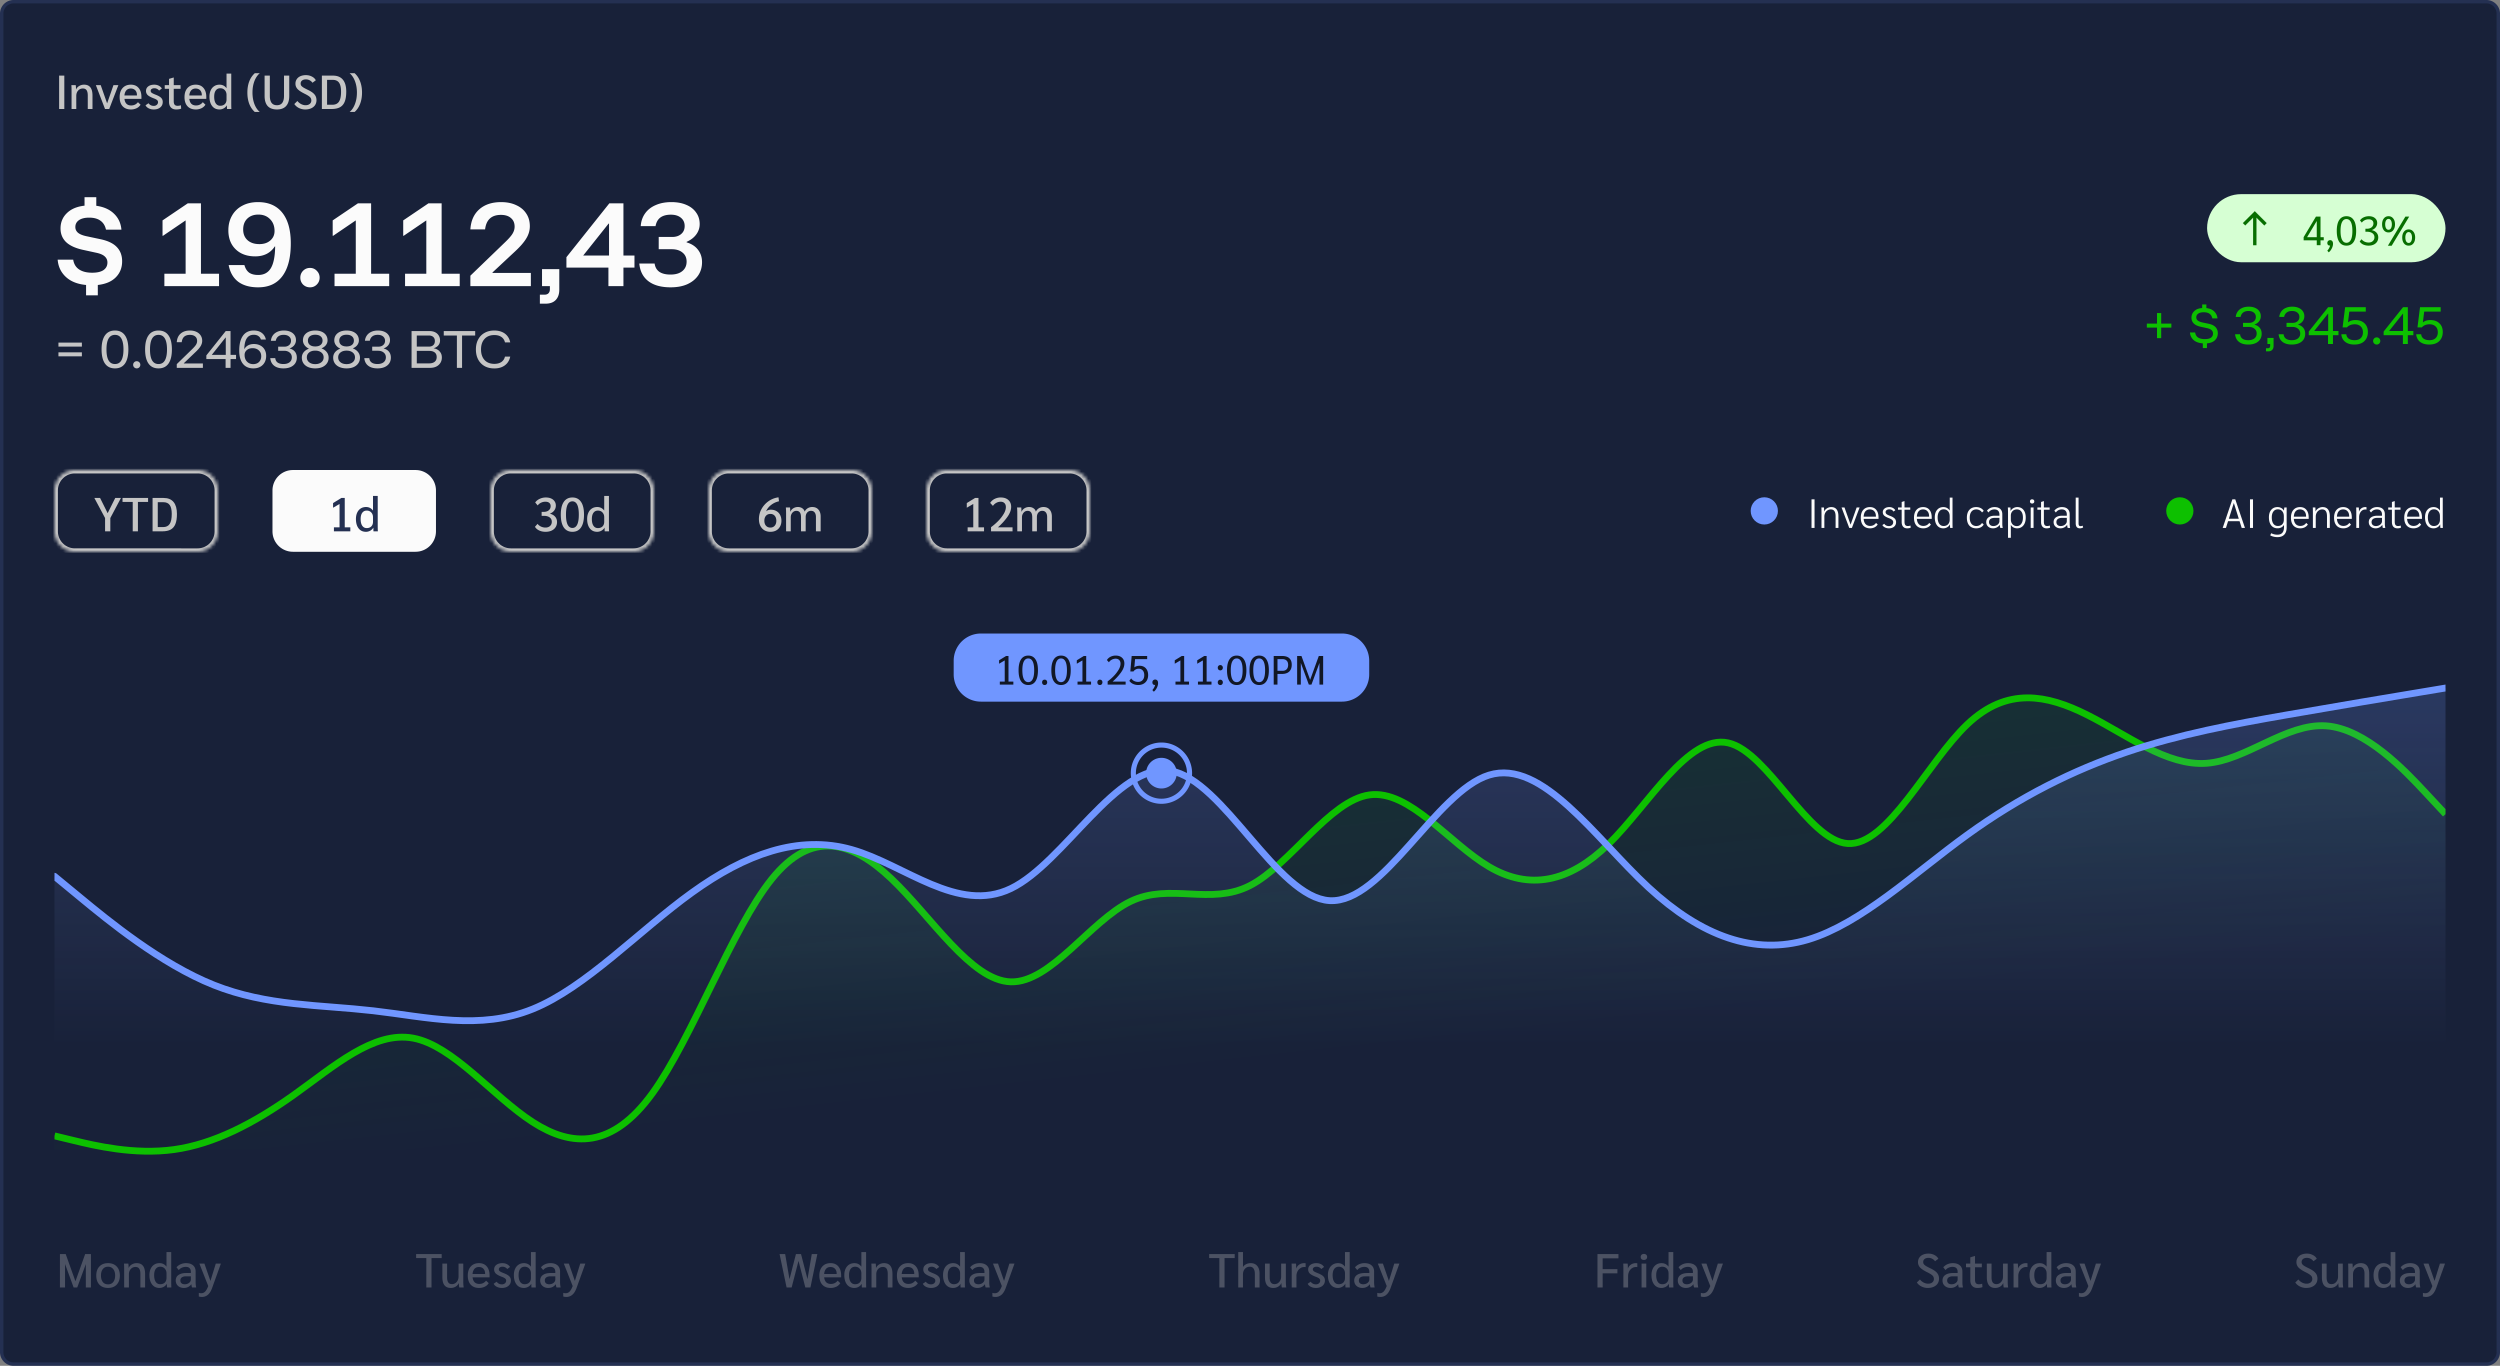 <svg xmlns="http://www.w3.org/2000/svg" width="734" height="401" fill="none"><rect width="100%" height="100%" fill="#808080" stroke="none"/><path fill="#182139" d="M.5 4A3.5 3.5 0 0 1 4 .5h726a3.5 3.5 0 0 1 3.5 3.5v393a3.5 3.5 0 0 1-3.5 3.5H4A3.5 3.5 0 0 1 .5 397V4Z"/><path stroke="#243052" d="M.5 4A3.5 3.5 0 0 1 4 .5h726a3.5 3.5 0 0 1 3.5 3.5v393a3.5 3.5 0 0 1-3.5 3.5H4A3.5 3.5 0 0 1 .5 397V4Z"/><path fill="#C5C5C5" d="M17.358 22.2h1.526V32h-1.526v-9.8Zm3.65 4.592c0-.868-.018-1.465-.055-1.792h1.288c.046.345.07.756.07 1.232h.042c.186-.42.49-.751.91-.994a2.767 2.767 0 0 1 1.428-.378c1.642 0 2.464 1.064 2.464 3.192V32h-1.386v-3.962c0-.7-.117-1.218-.35-1.554-.234-.336-.593-.504-1.078-.504-.57 0-1.036.205-1.4.616-.364.41-.546.933-.546 1.568V32h-1.386v-5.208ZM34.754 25l-2.688 7h-1.232l-2.688-7h1.428l1.876 5.348L33.31 25h1.442Zm6.77 4.032H36.54c.074.635.275 1.115.602 1.442.336.327.793.49 1.372.49.821 0 1.484-.322 1.988-.966l.77.742a2.79 2.79 0 0 1-1.162 1.036 3.79 3.79 0 0 1-1.666.364c-1.046 0-1.862-.317-2.45-.952-.579-.644-.868-1.535-.868-2.674s.294-2.03.882-2.674c.588-.653 1.395-.98 2.422-.98.97 0 1.726.322 2.268.966.55.635.826 1.526.826 2.674v.532Zm-1.316-1.092c0-.607-.164-1.083-.49-1.428-.327-.345-.775-.518-1.344-.518-.532 0-.957.177-1.274.532-.318.355-.509.859-.574 1.512h3.682v-.098Zm4.926 4.2c-.55 0-1.045-.112-1.484-.336-.438-.224-.746-.523-.924-.896l.882-.602c.159.243.374.434.644.574.271.14.565.21.882.21.364 0 .663-.103.896-.308a.982.982 0 0 0 .364-.784.77.77 0 0 0-.28-.616c-.186-.168-.532-.345-1.036-.532-.812-.308-1.386-.62-1.722-.938a1.637 1.637 0 0 1-.49-1.204c0-.56.22-1.008.658-1.344.448-.336 1.041-.504 1.778-.504.476 0 .91.098 1.302.294.392.196.7.471.924.826l-.826.616a1.495 1.495 0 0 0-.602-.504 1.674 1.674 0 0 0-.784-.182c-.317 0-.578.07-.784.21a.643.643 0 0 0-.294.546c0 .233.103.43.308.588.206.15.607.34 1.204.574.747.29 1.27.593 1.568.91.308.308.462.71.462 1.204 0 .663-.242 1.195-.728 1.596-.485.401-1.124.602-1.918.602Zm6.578 0c-.653 0-1.167-.196-1.54-.588-.364-.401-.546-.952-.546-1.652v-3.836h-1.26V25h1.26v-1.848l1.33-.392h.056V25h2.002v1.064H51.01v3.668c0 .457.089.793.266 1.008.187.215.467.322.84.322.373 0 .705-.056.994-.168l.084.994c-.345.168-.84.252-1.484.252Zm8.857-3.108h-4.984c.074.635.275 1.115.602 1.442.336.327.793.49 1.372.49.821 0 1.484-.322 1.988-.966l.77.742a2.796 2.796 0 0 1-1.162 1.036 3.79 3.79 0 0 1-1.666.364c-1.046 0-1.862-.317-2.45-.952-.579-.644-.868-1.535-.868-2.674s.294-2.03.882-2.674c.588-.653 1.395-.98 2.422-.98.97 0 1.726.322 2.268.966.55.635.826 1.526.826 2.674v.532Zm-1.316-1.092c0-.607-.164-1.083-.49-1.428-.327-.345-.775-.518-1.344-.518-.532 0-.957.177-1.274.532-.318.355-.509.859-.574 1.512h3.682v-.098Zm5.185 4.2c-.915 0-1.633-.336-2.156-1.008-.523-.672-.784-1.591-.784-2.758 0-.71.121-1.325.364-1.848.242-.532.588-.943 1.036-1.232.448-.29.97-.434 1.568-.434.84 0 1.512.336 2.016 1.008h.028v-4.256h1.386v8.596c0 .896.014 1.493.042 1.792H66.65a13.39 13.39 0 0 1-.028-1.05h-.028a2.469 2.469 0 0 1-.91.868 2.556 2.556 0 0 1-1.246.322Zm.224-1.092c.56 0 1.008-.163 1.344-.49.336-.336.504-.789.504-1.358v-1.33c0-.579-.173-1.05-.518-1.414-.336-.364-.78-.546-1.33-.546-.56 0-.999.22-1.316.658-.308.43-.462 1.04-.462 1.834 0 .83.154 1.48.462 1.946.317.467.756.7 1.316.7Zm10.137 1.82c-.709-.625-1.25-1.423-1.624-2.394-.364-.97-.546-2.067-.546-3.29 0-1.223.182-2.315.546-3.276.374-.97.915-1.773 1.624-2.408h1.47c-.672.56-1.199 1.34-1.582 2.338-.373.999-.56 2.114-.56 3.346 0 1.232.187 2.347.56 3.346.383.999.91 1.778 1.582 2.338h-1.47Zm6.511-.728c-1.194 0-2.1-.331-2.715-.994-.607-.672-.91-1.666-.91-2.982V22.2h1.54v5.936c0 1.839.695 2.758 2.085 2.758 1.382 0 2.073-.92 2.073-2.758V22.2h1.54v5.964c0 1.307-.308 2.296-.924 2.968-.607.672-1.503 1.008-2.689 1.008Zm8.319 0a4.13 4.13 0 0 1-1.848-.42 3.504 3.504 0 0 1-1.372-1.176l.91-.896c.29.373.653.677 1.092.91.448.224.877.336 1.288.336.513 0 .924-.126 1.232-.378.317-.252.476-.583.476-.994 0-.28-.056-.518-.168-.714-.103-.196-.29-.387-.56-.574-.27-.196-.667-.425-1.19-.686-1.008-.495-1.717-.961-2.128-1.4a2.265 2.265 0 0 1-.616-1.582c0-.495.126-.933.378-1.316s.611-.677 1.078-.882c.467-.205 1.003-.308 1.61-.308.653 0 1.241.14 1.764.42.532.27.915.635 1.148 1.092l-.98.728a2.247 2.247 0 0 0-.84-.728 2.195 2.195 0 0 0-1.064-.266c-.485 0-.868.112-1.148.336-.28.215-.42.513-.42.896 0 .233.056.434.168.602.121.168.331.35.63.546.308.187.78.434 1.414.742.887.43 1.512.873 1.876 1.33.373.448.56.999.56 1.652 0 .541-.135 1.022-.406 1.442-.27.41-.658.728-1.162.952-.495.224-1.069.336-1.722.336Zm4.874-9.94h3.234c1.297 0 2.272.397 2.926 1.19.662.784.994 1.955.994 3.514 0 1.213-.15 2.193-.448 2.94-.29.737-.752 1.283-1.386 1.638-.626.345-1.451.518-2.478.518h-2.842v-9.8Zm3.066 8.554c.896 0 1.544-.303 1.946-.91.41-.607.616-1.587.616-2.94 0-1.195-.196-2.067-.588-2.618-.392-.56-1.013-.84-1.862-.84h-1.652v7.308h1.54Zm5.081 2.114c.672-.56 1.194-1.34 1.568-2.338.382-.999.574-2.114.574-3.346 0-1.232-.192-2.347-.574-3.346-.374-.999-.896-1.778-1.568-2.338h1.47c.709.635 1.246 1.437 1.61 2.408.373.961.56 2.053.56 3.276 0 1.223-.187 2.32-.56 3.29-.364.97-.901 1.769-1.61 2.394h-1.47Z"/><path fill="#FBFBFB" d="M25.27 86.7v-3.03c-2.52-.24-4.5-1.03-5.94-2.37-1.44-1.34-2.24-3.03-2.4-5.07h4.56c.2 1.28.78 2.24 1.74 2.88.96.64 2.24.96 3.84.96 1.46 0 2.57-.26 3.33-.78.76-.54 1.14-1.28 1.14-2.22 0-.72-.27-1.32-.81-1.8-.52-.48-1.37-.84-2.55-1.08l-3.99-.87c-2.18-.5-3.8-1.27-4.86-2.31-1.04-1.06-1.56-2.37-1.56-3.93 0-1.8.62-3.3 1.86-4.5 1.24-1.22 2.97-1.95 5.19-2.19V57.9h3.45v2.52c2.18.3 3.91 1.07 5.19 2.31 1.3 1.24 2.03 2.81 2.19 4.71h-4.53c-.24-1.14-.77-2.01-1.59-2.61-.82-.62-1.94-.93-3.36-.93-1.28 0-2.28.25-3 .75-.7.5-1.05 1.17-1.05 2.01 0 .64.25 1.19.75 1.65.52.44 1.32.78 2.4 1.02l4.23.9c2.18.46 3.78 1.23 4.8 2.31 1.04 1.08 1.56 2.47 1.56 4.17 0 1.9-.62 3.47-1.86 4.71-1.22 1.24-2.98 1.99-5.28 2.25v3.03h-3.45ZM48.26 84v-3.63h6.24V64.71l-6.66 4.53h-.12v-4.53l7.41-5.01H59v20.67h5.31V84H48.26Zm27.547.36c-2.44 0-4.4-.55-5.88-1.65-1.46-1.12-2.39-2.75-2.79-4.89h4.62c.28 1 .74 1.74 1.38 2.22.66.46 1.55.69 2.67.69 1.68 0 2.92-.67 3.72-2.01.8-1.34 1.22-3.46 1.26-6.36h-.12a6.15 6.15 0 0 1-2.4 2.19c-.96.48-2.07.72-3.33.72-1.6 0-2.99-.31-4.17-.93a6.953 6.953 0 0 1-2.76-2.67c-.64-1.16-.96-2.5-.96-4.02 0-1.66.36-3.11 1.08-4.35a7.327 7.327 0 0 1 3.03-2.91c1.3-.7 2.83-1.05 4.59-1.05 3.1 0 5.48 1.04 7.14 3.12 1.66 2.08 2.49 5.08 2.49 9 0 4.2-.82 7.4-2.46 9.6-1.62 2.2-3.99 3.3-7.11 3.3Zm.36-12.69c1.32 0 2.39-.36 3.21-1.08.84-.74 1.25-1.69 1.23-2.85-.02-1.42-.47-2.56-1.35-3.42-.86-.88-1.99-1.32-3.39-1.32-1.36 0-2.45.4-3.27 1.2-.8.78-1.2 1.84-1.2 3.18 0 1.32.43 2.37 1.29 3.15.86.76 2.02 1.14 3.48 1.14Zm14.857 12.69c-.8 0-1.48-.27-2.04-.81-.54-.56-.81-1.24-.81-2.04 0-.78.27-1.45.81-2.01.56-.56 1.24-.84 2.04-.84.78 0 1.44.28 1.98.84.56.56.84 1.23.84 2.01 0 .8-.28 1.48-.84 2.04-.54.54-1.2.81-1.98.81Zm7.193-.36v-3.63h6.24V64.71l-6.66 4.53h-.12v-4.53l7.41-5.01h3.87v20.67h5.31V84h-16.05Zm20.707 0v-3.63h6.24V64.71l-6.66 4.53h-.12v-4.53l7.41-5.01h3.87v20.67h5.31V84h-16.05Zm19.177 0v-3.06l10.02-9.66c1.16-1.1 1.94-1.98 2.34-2.64.42-.68.63-1.38.63-2.1 0-1.08-.36-1.92-1.08-2.52-.7-.62-1.68-.93-2.94-.93-2.76 0-4.31 1.42-4.65 4.26h-4.32c.16-2.52 1.03-4.48 2.61-5.88 1.6-1.42 3.74-2.13 6.42-2.13 1.7 0 3.18.3 4.44.9 1.28.58 2.26 1.4 2.94 2.46.7 1.04 1.05 2.28 1.05 3.72 0 1.24-.34 2.42-1.02 3.54-.66 1.12-1.73 2.37-3.21 3.75l-6.75 6.3.03.12h11.25V84h-17.76Zm20.407 5.16v-2.64h1.32c.56 0 .97-.15 1.23-.45.26-.28.39-.67.39-1.17V84h-2.31v-4.98h5.07v6.03c0 1.28-.34 2.28-1.02 3-.68.74-1.7 1.11-3.06 1.11h-1.62ZM178.631 84v-5.43h-12.33v-3.06l12.6-15.81h4.14v15.33h3.24v3.54h-3.24V84h-4.41Zm-7.41-8.97h7.59v-9.39h-.12l-7.47 9.39Zm25.687 9.33c-2.78 0-4.96-.6-6.54-1.8-1.58-1.22-2.47-2.95-2.67-5.19h4.5c.14 1.06.6 1.87 1.38 2.43.8.54 1.89.81 3.27.81 1.5 0 2.66-.34 3.48-1.02.84-.68 1.26-1.61 1.26-2.79 0-1.12-.4-2-1.2-2.64-.78-.66-1.84-.99-3.18-.99h-3.81v-3.6h3.93c1.12 0 2.01-.29 2.67-.87.68-.58 1.02-1.36 1.02-2.34 0-1.02-.37-1.83-1.11-2.43-.72-.6-1.7-.9-2.94-.9-1.3 0-2.33.28-3.09.84-.74.56-1.21 1.4-1.41 2.52h-4.35c.1-1.44.53-2.69 1.29-3.75s1.8-1.87 3.12-2.43c1.32-.58 2.85-.87 4.59-.87 1.68 0 3.14.27 4.38.81 1.24.52 2.2 1.27 2.88 2.25.7.96 1.05 2.09 1.05 3.39 0 1.12-.34 2.14-1.02 3.06-.66.9-1.6 1.62-2.82 2.16v.15c1.44.42 2.55 1.14 3.33 2.16.8 1.02 1.2 2.24 1.2 3.66 0 1.48-.38 2.78-1.14 3.9-.76 1.1-1.83 1.96-3.21 2.58-1.36.6-2.98.9-4.86.9Z"/><path fill="#C5C5C5" d="M17.16 101.76v-1.173h6.88v1.173h-6.88Zm0 2.853v-1.173h6.88v1.173h-6.88Zm16.596 3.547c-1.289 0-2.266-.471-2.933-1.413-.667-.951-1-2.334-1-4.147 0-1.813.333-3.191 1-4.133.667-.951 1.644-1.427 2.933-1.427 1.29 0 2.267.476 2.934 1.427.666.942 1 2.32 1 4.133 0 1.813-.334 3.196-1 4.147-.667.942-1.645 1.413-2.934 1.413Zm0-1.28c.836 0 1.458-.356 1.867-1.067.418-.72.627-1.791.627-3.213 0-1.431-.21-2.502-.627-3.213-.409-.711-1.031-1.067-1.867-1.067-.826 0-1.449.356-1.866 1.067-.418.702-.627 1.773-.627 3.213 0 1.44.209 2.516.627 3.227.417.702 1.04 1.053 1.866 1.053Zm6.39 1.28c-.293 0-.542-.102-.747-.307a1.014 1.014 0 0 1-.306-.746c0-.294.102-.543.306-.747.205-.204.454-.307.747-.307s.542.103.747.307c.204.204.306.453.306.747 0 .293-.102.542-.306.746a1.014 1.014 0 0 1-.747.307Zm6.392 0c-1.29 0-2.267-.471-2.934-1.413-.666-.951-1-2.334-1-4.147 0-1.813.334-3.191 1-4.133.667-.951 1.645-1.427 2.934-1.427 1.288 0 2.266.476 2.933 1.427.667.942 1 2.32 1 4.133 0 1.813-.333 3.196-1 4.147-.667.942-1.645 1.413-2.933 1.413Zm0-1.28c.835 0 1.457-.356 1.866-1.067.418-.72.627-1.791.627-3.213 0-1.431-.21-2.502-.627-3.213-.409-.711-1.03-1.067-1.867-1.067-.826 0-1.448.356-1.866 1.067-.418.702-.627 1.773-.627 3.213 0 1.44.21 2.516.627 3.227.418.702 1.04 1.053 1.867 1.053ZM51.9 108v-1.093l4.48-4.36c.569-.551.96-1 1.173-1.347.213-.347.32-.707.32-1.08 0-.569-.187-1.009-.56-1.32-.373-.32-.893-.48-1.56-.48-1.431 0-2.231.716-2.4 2.147H51.9c.07-1.085.448-1.925 1.133-2.52.684-.605 1.596-.907 2.733-.907.73 0 1.36.129 1.894.387.542.249.96.6 1.253 1.053.302.453.453.982.453 1.587 0 .506-.142 1.009-.426 1.506-.285.489-.738 1.031-1.36 1.627l-3.614 3.453.014.054h5.586V108H51.9Zm14.336 0v-2.587h-5.653v-1.066l5.693-7.147h1.413v6.987h1.614v1.226H67.69V108h-1.453Zm-4.053-3.813h4.106v-5.094h-.053l-4.053 5.094ZM74.4 108.16c-1.333 0-2.36-.449-3.08-1.347-.72-.906-1.08-2.195-1.08-3.866 0-1.911.365-3.374 1.094-4.387.728-1.013 1.786-1.52 3.173-1.52.951 0 1.733.231 2.346.693.614.454 1.018 1.103 1.214 1.947H76.6c-.15-.453-.404-.796-.76-1.027-.347-.24-.79-.36-1.333-.36-.898 0-1.578.343-2.04 1.027-.454.676-.702 1.716-.747 3.12h.053a2.697 2.697 0 0 1 1.12-1.067c.48-.249 1.032-.373 1.654-.373.72 0 1.351.147 1.893.44a3 3 0 0 1 1.254 1.213c.302.525.453 1.138.453 1.84 0 .738-.156 1.383-.467 1.934a3.24 3.24 0 0 1-1.306 1.28c-.56.302-1.218.453-1.974.453Zm-.053-1.253c.711 0 1.28-.214 1.707-.64.426-.427.64-.991.64-1.694 0-.702-.236-1.266-.707-1.693-.471-.436-1.085-.653-1.84-.653-.685 0-1.245.186-1.68.56a1.795 1.795 0 0 0-.653 1.426c0 .809.235 1.463.706 1.96.471.489 1.08.734 1.827.734Zm8.883 1.253c-1.164 0-2.08-.262-2.747-.787-.666-.524-1.044-1.266-1.133-2.226h1.467c.053.56.284.991.693 1.293.418.293.982.44 1.693.44.765 0 1.37-.173 1.814-.52.444-.356.666-.836.666-1.44 0-.587-.213-1.053-.64-1.4-.417-.356-.973-.533-1.666-.533H81.67v-1.2h1.8c.587 0 1.062-.16 1.427-.48.364-.32.546-.734.546-1.24 0-.534-.195-.96-.586-1.28-.391-.32-.916-.48-1.574-.48-.649 0-1.169.15-1.56.453-.39.293-.644.724-.76 1.293h-1.426c.062-.613.257-1.146.586-1.6.33-.453.77-.8 1.32-1.04.551-.249 1.191-.373 1.92-.373.703 0 1.32.116 1.854.347.533.23.946.56 1.24.986.293.418.44.907.44 1.467a2.4 2.4 0 0 1-.48 1.48c-.311.418-.76.738-1.347.96v.053c.676.178 1.191.498 1.547.96.355.454.533 1.023.533 1.707 0 .64-.16 1.2-.48 1.68-.32.471-.773.836-1.36 1.093-.587.258-1.28.387-2.08.387Zm9.323 0c-.791 0-1.484-.129-2.08-.387-.587-.257-1.044-.622-1.373-1.093-.32-.48-.48-1.036-.48-1.667 0-.613.182-1.146.546-1.6.374-.453.872-.795 1.494-1.026v-.054a3.01 3.01 0 0 1-1.24-.986 2.341 2.341 0 0 1-.48-1.414c0-.586.147-1.093.44-1.52.302-.435.72-.773 1.253-1.013.542-.24 1.182-.36 1.92-.36.747 0 1.387.12 1.92.36.542.24.96.578 1.254 1.013.293.436.44.943.44 1.52 0 .498-.156.956-.467 1.374-.311.409-.734.724-1.267.946v.054c.622.231 1.12.586 1.493 1.066.374.471.56 1.018.56 1.64 0 .631-.164 1.183-.493 1.654-.32.471-.773.84-1.36 1.106-.587.258-1.28.387-2.08.387Zm0-1.253c.738 0 1.334-.183 1.787-.547.453-.364.68-.844.68-1.44 0-.587-.227-1.062-.68-1.427-.454-.364-1.05-.546-1.787-.546-.738 0-1.333.182-1.787.546-.453.365-.68.84-.68 1.427 0 .596.227 1.076.68 1.44.454.364 1.05.547 1.787.547Zm0-5.187c.676 0 1.2-.151 1.573-.453.383-.311.574-.734.574-1.267 0-.524-.191-.942-.574-1.253-.373-.311-.897-.467-1.573-.467-.666 0-1.191.156-1.573.467-.382.31-.574.729-.574 1.253 0 .533.192.956.574 1.267.382.302.906.453 1.573.453Zm9.203 6.44c-.791 0-1.484-.129-2.08-.387-.586-.257-1.044-.622-1.373-1.093-.32-.48-.48-1.036-.48-1.667 0-.613.182-1.146.547-1.6.373-.453.87-.795 1.493-1.026v-.054a3.01 3.01 0 0 1-1.24-.986 2.341 2.341 0 0 1-.48-1.414c0-.586.147-1.093.44-1.52.302-.435.72-.773 1.253-1.013.542-.24 1.182-.36 1.92-.36.747 0 1.387.12 1.92.36.542.24.96.578 1.254 1.013.293.436.44.943.44 1.52 0 .498-.156.956-.467 1.374-.311.409-.733.724-1.267.946v.054c.622.231 1.12.586 1.494 1.066.373.471.56 1.018.56 1.64 0 .631-.165 1.183-.494 1.654-.32.471-.773.84-1.36 1.106-.586.258-1.28.387-2.08.387Zm0-1.253c.738 0 1.334-.183 1.787-.547.453-.364.68-.844.68-1.44 0-.587-.227-1.062-.68-1.427-.453-.364-1.049-.546-1.787-.546s-1.333.182-1.786.546c-.454.365-.68.84-.68 1.427 0 .596.226 1.076.68 1.44.453.364 1.048.547 1.786.547Zm0-5.187c.676 0 1.2-.151 1.574-.453.382-.311.573-.734.573-1.267 0-.524-.191-.942-.573-1.253-.374-.311-.898-.467-1.574-.467-.666 0-1.191.156-1.573.467-.382.31-.573.729-.573 1.253 0 .533.19.956.573 1.267.382.302.907.453 1.573.453Zm9.083 6.44c-1.164 0-2.08-.262-2.746-.787-.667-.524-1.045-1.266-1.134-2.226h1.467c.053.56.284.991.693 1.293.418.293.983.44 1.694.44.764 0 1.369-.173 1.813-.52.444-.356.667-.836.667-1.44 0-.587-.214-1.053-.64-1.4-.418-.356-.974-.533-1.667-.533h-1.707v-1.2h1.8c.587 0 1.063-.16 1.427-.48.364-.32.547-.734.547-1.24 0-.534-.196-.96-.587-1.28-.391-.32-.916-.48-1.573-.48-.649 0-1.169.15-1.56.453-.391.293-.645.724-.76 1.293h-1.427a3.225 3.225 0 0 1 .587-1.6c.329-.453.769-.8 1.32-1.04.551-.249 1.191-.373 1.92-.373.702 0 1.32.116 1.853.347.533.23.947.56 1.24.986.293.418.44.907.44 1.467a2.4 2.4 0 0 1-.48 1.48c-.311.418-.76.738-1.347.96v.053c.676.178 1.191.498 1.547.96.356.454.533 1.023.533 1.707 0 .64-.16 1.2-.48 1.68-.32.471-.773.836-1.36 1.093-.586.258-1.28.387-2.08.387Zm9.997-.16V97.2h5.24c.631 0 1.177.111 1.64.333.462.223.822.543 1.08.96.266.41.4.898.4 1.467 0 .596-.183 1.093-.547 1.493a2.509 2.509 0 0 1-1.28.76v.054c.364.053.729.186 1.093.4.365.213.667.511.907.893.24.373.36.84.36 1.4 0 .613-.147 1.147-.44 1.6a2.921 2.921 0 0 1-1.2 1.067c-.516.249-1.107.373-1.773.373h-5.48Zm1.533-1.307h3.627c.693 0 1.235-.16 1.626-.48.391-.32.587-.777.587-1.373 0-.604-.196-1.058-.587-1.36-.391-.302-.929-.453-1.613-.453h-3.64v3.666Zm0-4.92h3.52c.56 0 .996-.142 1.307-.426.32-.285.48-.685.48-1.2 0-.534-.16-.938-.48-1.214-.311-.284-.747-.426-1.307-.426h-3.52v3.266ZM135.662 108h-1.52v-9.493h-3.853V97.2h9.226v1.307h-3.853V108Zm9.476.173c-1.093 0-2.049-.226-2.867-.68a4.782 4.782 0 0 1-1.88-1.946c-.444-.836-.666-1.818-.666-2.947s.222-2.107.666-2.933a4.695 4.695 0 0 1 1.88-1.934c.818-.462 1.774-.693 2.867-.693.835 0 1.573.138 2.213.413a3.903 3.903 0 0 1 1.6 1.187c.418.516.702 1.142.854 1.88h-1.547c-.16-.684-.511-1.213-1.053-1.587-.534-.373-1.223-.56-2.067-.56-1.218 0-2.173.378-2.867 1.134-.693.755-1.04 1.786-1.04 3.093 0 1.316.347 2.351 1.04 3.107.694.746 1.649 1.12 2.867 1.12.844 0 1.533-.183 2.067-.547.542-.373.893-.902 1.053-1.587h1.547c-.152.729-.436 1.356-.854 1.88a4.065 4.065 0 0 1-1.6 1.187c-.64.276-1.378.413-2.213.413Z"/><rect width="70" height="20" x="648" y="57" fill="#D6FFD3" rx="10"/><path fill="#076E00" stroke="#076E00" stroke-width=".025" d="m661.491 63.904-2.291 2.278-.682-.682L662 62.018l3.482 3.482-.682.695-2.291-2.291-.022-.022v8.105h-.974v-8.104l-.022.02Z"/><path fill="#076E00" d="M680.2 70.56h-3.852v-.936l3.612-6.024h1.344v6.048h.948v.912h-.948V72H680.2v-1.44Zm0-.912v-4.764l-2.844 4.764h2.844Zm3.934.864c.256 0 .46.092.612.276.152.184.228.444.228.78 0 .424-.116.872-.348 1.344a3.394 3.394 0 0 1-.9 1.176l-.432-.492c.192-.192.36-.424.504-.696.152-.264.256-.536.312-.816a.715.715 0 0 1-.156.012.618.618 0 0 1-.468-.204.815.815 0 0 1-.18-.54c0-.248.076-.448.228-.6a.79.79 0 0 1 .6-.24Zm4.787 1.608c-.92 0-1.624-.364-2.112-1.092-.488-.736-.732-1.812-.732-3.228 0-1.416.244-2.488.732-3.216.488-.736 1.192-1.104 2.112-1.104.92 0 1.624.368 2.112 1.104.488.728.732 1.8.732 3.216 0 1.416-.244 2.492-.732 3.228-.488.728-1.192 1.092-2.112 1.092Zm0-.84c.568 0 1-.292 1.296-.876.296-.584.444-1.452.444-2.604 0-1.152-.148-2.02-.444-2.604-.296-.584-.728-.876-1.296-.876-.568 0-1 .292-1.296.876-.296.584-.444 1.452-.444 2.604 0 1.152.148 2.02.444 2.604.296.584.728.876 1.296.876Zm6.514.84a3.793 3.793 0 0 1-1.596-.324c-.464-.224-.808-.528-1.032-.912l.552-.648c.208.296.496.532.864.708.376.176.768.264 1.176.264.528 0 .948-.144 1.26-.432.32-.288.48-.66.48-1.116 0-.504-.2-.9-.6-1.188-.392-.288-.932-.432-1.62-.432h-.432v-.876h.42c.584 0 1.052-.144 1.404-.432.352-.296.528-.676.528-1.14 0-.384-.124-.68-.372-.888-.248-.208-.596-.312-1.044-.312-.408 0-.788.088-1.14.264a2.171 2.171 0 0 0-.852.708l-.54-.648a2.56 2.56 0 0 1 1.08-.9 3.564 3.564 0 0 1 1.548-.336c.728 0 1.312.184 1.752.552.448.36.672.84.672 1.44 0 .472-.144.896-.432 1.272-.28.368-.672.64-1.176.816.616.136 1.088.392 1.416.768.336.368.504.828.504 1.38 0 .472-.116.892-.348 1.26-.232.36-.564.644-.996.852-.424.2-.916.3-1.476.3Zm5.841-3.876c-.576 0-1.036-.216-1.38-.648-.344-.44-.516-1.016-.516-1.728 0-.72.172-1.296.516-1.728.344-.44.804-.66 1.38-.66.568 0 1.024.22 1.368.66.352.432.528 1.008.528 1.728 0 .712-.176 1.288-.528 1.728-.344.432-.8.648-1.368.648Zm4.944-4.644h1.116l-5.148 8.556h-1.104l5.136-8.556Zm-4.944 3.864c.296 0 .532-.144.708-.432.176-.296.264-.684.264-1.164 0-.48-.088-.864-.264-1.152-.176-.296-.412-.444-.708-.444-.304 0-.544.148-.72.444-.176.288-.264.672-.264 1.152 0 .48.088.868.264 1.164.176.288.416.432.72.432Zm5.916 4.656c-.576 0-1.036-.216-1.38-.648-.344-.44-.516-1.02-.516-1.74 0-.712.172-1.284.516-1.716.344-.44.804-.66 1.38-.66.568 0 1.024.22 1.368.66.352.432.528 1.004.528 1.716 0 .72-.176 1.3-.528 1.74-.344.432-.8.648-1.368.648Zm0-.792c.296 0 .532-.144.708-.432.176-.296.264-.684.264-1.164 0-.48-.088-.864-.264-1.152-.176-.296-.412-.444-.708-.444-.304 0-.544.148-.72.444-.176.288-.264.672-.264 1.152 0 .48.088.868.264 1.164.176.288.416.432.72.432Z"/><path fill="#0DC000" d="M633.299 99.28v-3.093h-2.987v-1.174h2.987V91.92h1.227v3.093h2.986v1.174h-2.986v3.093h-1.227Zm13.45 2.92v-1.387c-1.165-.08-2.071-.409-2.72-.986-.64-.587-.991-1.325-1.054-2.214h1.52c.089.65.369 1.138.84 1.467.48.32 1.147.48 2 .48.818 0 1.423-.142 1.814-.427.391-.284.586-.689.586-1.213 0-.409-.146-.742-.44-1-.293-.267-.76-.467-1.4-.6l-1.68-.36c-.951-.204-1.657-.533-2.12-.987a2.312 2.312 0 0 1-.68-1.68c0-.773.272-1.422.814-1.946.542-.534 1.32-.836 2.333-.907V89.4h1.227v1.053c.978.107 1.742.431 2.293.974.56.542.885 1.226.973 2.053h-1.52c-.115-.587-.377-1.031-.786-1.333-.409-.311-.991-.467-1.747-.467-.702 0-1.24.138-1.613.413a1.26 1.26 0 0 0-.56 1.08c0 .365.138.671.413.92.285.24.742.431 1.373.574l1.774.373c.951.196 1.649.533 2.093 1.013.445.471.667 1.054.667 1.747 0 .836-.271 1.524-.814 2.067-.542.533-1.333.849-2.373.946v1.387h-1.213Zm13.356-1.04c-1.164 0-2.08-.262-2.747-.787-.666-.524-1.044-1.266-1.133-2.226h1.467c.053.56.284.99.693 1.293.418.293.982.44 1.693.44.765 0 1.369-.173 1.814-.52.444-.356.666-.836.666-1.44 0-.587-.213-1.053-.64-1.4-.417-.356-.973-.533-1.666-.533h-1.707v-1.2h1.8c.587 0 1.062-.16 1.427-.48.364-.32.546-.734.546-1.24 0-.534-.195-.96-.586-1.28-.391-.32-.916-.48-1.574-.48-.649 0-1.169.15-1.56.453-.391.293-.644.724-.76 1.293h-1.426c.062-.613.257-1.146.586-1.6.329-.453.769-.8 1.32-1.04.551-.249 1.191-.373 1.92-.373.703 0 1.32.116 1.854.347.533.23.946.56 1.24.986.293.418.44.907.44 1.467a2.4 2.4 0 0 1-.48 1.48c-.311.418-.76.738-1.347.96v.053c.676.178 1.191.498 1.547.96.355.454.533 1.023.533 1.707 0 .64-.16 1.2-.48 1.68-.32.471-.773.836-1.36 1.093-.587.258-1.28.387-2.08.387Zm5.19 2v-.907h.506c.24 0 .418-.062.534-.186.124-.125.186-.303.186-.534V101h-.813v-1.787h1.813v2.334c0 .506-.137.902-.413 1.186-.275.285-.675.427-1.2.427h-.613Zm7.591-2c-1.164 0-2.08-.262-2.746-.787-.667-.524-1.045-1.266-1.134-2.226h1.467c.053.56.284.99.693 1.293.418.293.982.44 1.694.44.764 0 1.368-.173 1.813-.52.444-.356.667-.836.667-1.44 0-.587-.214-1.053-.64-1.4-.418-.356-.974-.533-1.667-.533h-1.707v-1.2h1.8c.587 0 1.062-.16 1.427-.48.364-.32.547-.734.547-1.24 0-.534-.196-.96-.587-1.28-.391-.32-.916-.48-1.573-.48-.649 0-1.169.15-1.56.453-.392.293-.645.724-.76 1.293h-1.427a3.225 3.225 0 0 1 .587-1.6 3.13 3.13 0 0 1 1.32-1.04c.551-.249 1.191-.373 1.92-.373.702 0 1.32.116 1.853.347.533.23.947.56 1.24.986.293.418.44.907.44 1.467a2.4 2.4 0 0 1-.48 1.48c-.311.418-.76.738-1.347.96v.053c.676.178 1.191.498 1.547.96.355.454.533 1.023.533 1.707 0 .64-.16 1.2-.48 1.68-.32.471-.773.836-1.36 1.093-.586.258-1.28.387-2.08.387Zm10.617-.16v-2.587h-5.654v-1.066l5.694-7.147h1.413v6.987h1.613v1.226h-1.613V101h-1.453Zm-4.054-3.813h4.107v-5.094h-.053l-4.054 5.094Zm11.79 3.973c-1.129 0-2.031-.267-2.706-.8-.667-.533-1.04-1.271-1.12-2.213h1.466c.045.542.28.969.707 1.28.435.302 1.004.453 1.707.453.808 0 1.422-.209 1.84-.627.417-.417.626-.982.626-1.693 0-.738-.222-1.311-.666-1.72-.436-.418-1.027-.627-1.774-.627-.462 0-.893.08-1.293.24-.4.16-.716.387-.947.68h-1.293l.747-5.933h6.066v1.293h-4.84l-.387 3.134h.054c.533-.436 1.249-.654 2.147-.654 1.102 0 1.982.316 2.64.947.666.622 1 1.476 1 2.56 0 1.111-.347 2.004-1.04 2.68-.685.667-1.663 1-2.934 1Zm6.563 0c-.293 0-.542-.102-.746-.307a1.013 1.013 0 0 1-.307-.746c0-.294.102-.543.307-.747.204-.204.453-.307.746-.307.294 0 .543.103.747.307.204.204.307.453.307.747 0 .293-.103.542-.307.746a1.013 1.013 0 0 1-.747.307Zm7.685-.16v-2.587h-5.653v-1.066l5.693-7.147h1.413v6.987h1.614v1.226h-1.614V101h-1.453Zm-4.053-3.813h4.106v-5.094h-.053l-4.053 5.094Zm11.79 3.973c-1.129 0-2.032-.267-2.707-.8-.667-.533-1.04-1.271-1.12-2.213h1.467c.044.542.28.969.706 1.28.436.302 1.005.453 1.707.453.809 0 1.422-.209 1.84-.627.418-.417.627-.982.627-1.693 0-.738-.223-1.311-.667-1.72-.436-.418-1.027-.627-1.773-.627-.463 0-.894.08-1.294.24-.4.16-.715.387-.946.68h-1.294l.747-5.933h6.067v1.293h-4.84l-.387 3.134h.053c.534-.436 1.249-.654 2.147-.654 1.102 0 1.982.316 2.64.947.667.622 1 1.476 1 2.56 0 1.111-.347 2.004-1.04 2.68-.685.667-1.662 1-2.933 1Z"/><mask id="a" fill="#fff"><path d="M16 144a6 6 0 0 1 6-6h36a6 6 0 0 1 6 6v12a6 6 0 0 1-6 6H22a6 6 0 0 1-6-6v-12Z"/></mask><path fill="#C5C5C5" d="M22 139h36v-2H22v2Zm41 5v12h2v-12h-2Zm-5 17H22v2h36v-2Zm-41-5v-12h-2v12h2Zm5 5a5 5 0 0 1-5-5h-2a7 7 0 0 0 7 7v-2Zm41-5a5 5 0 0 1-5 5v2a7 7 0 0 0 7-7h-2Zm-5-17a5 5 0 0 1 5 5h2a7 7 0 0 0-7-7v2Zm-36-2a7 7 0 0 0-7 7h2a5 5 0 0 1 5-5v-2Z" mask="url(#a)"/><path fill="#C5C5C5" d="M30.85 152.094 27.7 146.2h1.68l2.227 4.466 2.226-4.466h1.68l-3.122 5.894V156h-1.54v-3.906Zm8.118-4.732h-2.996V146.2h7.504v1.162h-2.982V156h-1.526v-8.638Zm5.829-1.162h3.234c1.297 0 2.272.397 2.926 1.19.662.784.994 1.955.994 3.514 0 1.213-.15 2.193-.448 2.94-.29.737-.752 1.283-1.386 1.638-.626.345-1.452.518-2.478.518h-2.842v-9.8Zm3.066 8.554c.896 0 1.544-.303 1.946-.91.41-.607.616-1.587.616-2.94 0-1.195-.196-2.067-.588-2.618-.392-.56-1.013-.84-1.862-.84h-1.652v7.308h1.54Z"/><path fill="#FBFBFB" d="M80 144a6 6 0 0 1 6-6h36a6 6 0 0 1 6 6v12a6 6 0 0 1-6 6H86a6 6 0 0 1-6-6v-12Z"/><path fill="#243052" d="M98.04 154.824h1.651v-6.86l-1.904 1.106v-1.372l2.436-1.498h.994v8.624h1.638V156h-4.816v-1.176Zm9.403 1.316c-.915 0-1.634-.336-2.156-1.008-.523-.672-.784-1.591-.784-2.758 0-.709.121-1.325.364-1.848.242-.532.588-.943 1.036-1.232.448-.289.97-.434 1.568-.434.84 0 1.512.336 2.016 1.008h.028v-4.256h1.386v8.596c0 .896.014 1.493.042 1.792h-1.288a13.18 13.18 0 0 1-.028-1.05h-.028a2.47 2.47 0 0 1-.91.868 2.554 2.554 0 0 1-1.246.322Zm.224-1.092c.56 0 1.008-.163 1.344-.49.336-.336.504-.789.504-1.358v-1.33c0-.579-.173-1.05-.518-1.414-.336-.364-.78-.546-1.33-.546-.56 0-.999.219-1.316.658-.308.429-.462 1.041-.462 1.834 0 .831.154 1.479.462 1.946.317.467.756.7 1.316.7Z"/><mask id="b" fill="#fff"><path d="M144 144a6 6 0 0 1 6-6h36a6 6 0 0 1 6 6v12a6 6 0 0 1-6 6h-36a6 6 0 0 1-6-6v-12Z"/></mask><path fill="#C5C5C5" d="M150 139h36v-2h-36v2Zm41 5v12h2v-12h-2Zm-5 17h-36v2h36v-2Zm-41-5v-12h-2v12h2Zm5 5a5 5 0 0 1-5-5h-2a7 7 0 0 0 7 7v-2Zm41-5a5 5 0 0 1-5 5v2a7 7 0 0 0 7-7h-2Zm-5-17a5 5 0 0 1 5 5h2a7 7 0 0 0-7-7v2Zm-36-2a7 7 0 0 0-7 7h2a5 5 0 0 1 5-5v-2Z" mask="url(#b)"/><path fill="#C5C5C5" d="M160.2 156.14c-.709 0-1.344-.131-1.904-.392-.55-.261-.961-.621-1.232-1.078l.756-.868a2.79 2.79 0 0 0 1.008.798c.43.196.868.294 1.316.294.56 0 1.008-.154 1.344-.462.346-.317.518-.728.518-1.232 0-.551-.21-.98-.63-1.288-.42-.308-.998-.462-1.736-.462h-.616v-1.162h.602c.616 0 1.111-.154 1.484-.462.374-.317.56-.728.56-1.232 0-.411-.135-.728-.406-.952-.27-.224-.648-.336-1.134-.336a2.9 2.9 0 0 0-1.288.294 2.64 2.64 0 0 0-.98.798l-.728-.868c.308-.448.742-.803 1.302-1.064a4.248 4.248 0 0 1 1.848-.406c.579 0 1.088.098 1.526.294.439.196.78.476 1.022.84.243.355.364.765.364 1.232 0 .541-.154 1.022-.462 1.442-.308.42-.742.733-1.302.938.691.187 1.214.49 1.568.91.364.42.546.943.546 1.568 0 .56-.14 1.059-.42 1.498-.27.429-.662.765-1.176 1.008-.504.233-1.087.35-1.75.35Zm7.864 0c-1.101 0-1.946-.425-2.534-1.274-.588-.859-.882-2.114-.882-3.766 0-1.652.294-2.903.882-3.752.588-.859 1.433-1.288 2.534-1.288 1.101 0 1.941.429 2.52 1.288.588.849.882 2.1.882 3.752 0 1.652-.294 2.907-.882 3.766-.579.849-1.419 1.274-2.52 1.274Zm0-1.134c.616 0 1.083-.327 1.4-.98.317-.653.476-1.629.476-2.926 0-1.307-.159-2.282-.476-2.926-.317-.653-.784-.98-1.4-.98-1.26 0-1.89 1.302-1.89 3.906 0 1.297.159 2.273.476 2.926.327.653.798.98 1.414.98Zm7.262 1.134c-.915 0-1.634-.336-2.156-1.008-.523-.672-.784-1.591-.784-2.758 0-.709.121-1.325.364-1.848.242-.532.588-.943 1.035-1.232.449-.289.971-.434 1.569-.434.84 0 1.512.336 2.016 1.008h.028v-4.256h1.386v8.596c0 .896.014 1.493.042 1.792h-1.288a13.18 13.18 0 0 1-.028-1.05h-.028a2.47 2.47 0 0 1-.91.868 2.554 2.554 0 0 1-1.246.322Zm.224-1.092c.56 0 1.008-.163 1.344-.49.336-.336.504-.789.504-1.358v-1.33c0-.579-.173-1.05-.518-1.414-.336-.364-.78-.546-1.33-.546-.56 0-.999.219-1.316.658-.308.429-.462 1.041-.462 1.834 0 .831.154 1.479.462 1.946.317.467.756.7 1.316.7Z"/><mask id="c" fill="#fff"><path d="M208 144a6 6 0 0 1 6-6h36a6 6 0 0 1 6 6v12a6 6 0 0 1-6 6h-36a6 6 0 0 1-6-6v-12Z"/></mask><path fill="#C5C5C5" d="M214 139h36v-2h-36v2Zm41 5v12h2v-12h-2Zm-5 17h-36v2h36v-2Zm-41-5v-12h-2v12h2Zm5 5a5 5 0 0 1-5-5h-2a7 7 0 0 0 7 7v-2Zm41-5a5 5 0 0 1-5 5v2a7 7 0 0 0 7-7h-2Zm-5-17a5 5 0 0 1 5 5h2a7 7 0 0 0-7-7v2Zm-36-2a7 7 0 0 0-7 7h2a5 5 0 0 1 5-5v-2Z" mask="url(#c)"/><path fill="#C5C5C5" d="M226.193 156.14c-.681 0-1.278-.154-1.792-.462a3.218 3.218 0 0 1-1.176-1.316c-.27-.569-.406-1.223-.406-1.96a6.05 6.05 0 0 1 .756-2.94 6.836 6.836 0 0 1 2.086-2.324 6.426 6.426 0 0 1 2.912-1.12l.14 1.162a5.62 5.62 0 0 0-2.296 1.064c-.69.523-1.19 1.157-1.498 1.904.131-.14.318-.257.56-.35.252-.103.523-.154.812-.154.654 0 1.214.14 1.68.42.476.271.836.653 1.078 1.148.252.495.378 1.059.378 1.694 0 .625-.135 1.185-.406 1.68a2.876 2.876 0 0 1-1.12 1.148c-.485.271-1.054.406-1.708.406Zm-.014-1.246c.532 0 .957-.182 1.274-.546.318-.364.476-.849.476-1.456s-.158-1.092-.476-1.456c-.317-.364-.742-.546-1.274-.546s-.961.182-1.288.546c-.317.364-.476.849-.476 1.456s.159 1.092.476 1.456c.327.364.756.546 1.288.546Zm4.616-4.102c0-.709-.023-1.307-.07-1.792h1.232c.037.345.056.756.056 1.232h.042c.177-.42.462-.751.854-.994a2.5 2.5 0 0 1 1.358-.378c.495 0 .919.121 1.274.364.355.233.593.565.714.994.196-.42.49-.751.882-.994a2.542 2.542 0 0 1 1.344-.364c.775 0 1.377.252 1.806.756.439.495.658 1.181.658 2.058V156h-1.386v-4.2c0-.579-.126-1.027-.378-1.344-.243-.317-.593-.476-1.05-.476a1.45 1.45 0 0 0-1.148.518c-.289.336-.434.775-.434 1.316V156h-1.372v-4.144c0-1.251-.457-1.876-1.372-1.876-.299 0-.574.084-.826.252a1.84 1.84 0 0 0-.588.686 2.018 2.018 0 0 0-.224.938V156h-1.372v-5.208Z"/><mask id="d" fill="#fff"><path d="M272 144a6 6 0 0 1 6-6h36a6 6 0 0 1 6 6v12a6 6 0 0 1-6 6h-36a6 6 0 0 1-6-6v-12Z"/></mask><path fill="#C5C5C5" d="M278 139h36v-2h-36v2Zm41 5v12h2v-12h-2Zm-5 17h-36v2h36v-2Zm-41-5v-12h-2v12h2Zm5 5a5 5 0 0 1-5-5h-2a7 7 0 0 0 7 7v-2Zm41-5a5 5 0 0 1-5 5v2a7 7 0 0 0 7-7h-2Zm-5-17a5 5 0 0 1 5 5h2a7 7 0 0 0-7-7v2Zm-36-2a7 7 0 0 0-7 7h2a5 5 0 0 1 5-5v-2Z" mask="url(#d)"/><path fill="#C5C5C5" d="M284.099 154.824h1.652v-6.86l-1.904 1.106v-1.372l2.436-1.498h.994v8.624h1.638V156h-4.816v-1.176Zm6.869-.042a17.472 17.472 0 0 0 1.974-1.694 11.018 11.018 0 0 0 1.68-2.1c.467-.747.7-1.456.7-2.128 0-.476-.135-.854-.406-1.134-.27-.28-.644-.42-1.12-.42-.448 0-.877.112-1.288.336-.41.224-.737.523-.98.896l-.812-.882a3.197 3.197 0 0 1 1.274-1.162 3.86 3.86 0 0 1 1.82-.434c.952 0 1.699.247 2.24.742.551.485.826 1.157.826 2.016 0 .933-.368 1.918-1.106 2.954-.728 1.027-1.652 2.044-2.772 3.052h4.284V156h-6.314v-1.218Zm7.71-3.99c0-.709-.023-1.307-.07-1.792h1.232c.037.345.056.756.056 1.232h.042c.177-.42.462-.751.854-.994a2.5 2.5 0 0 1 1.358-.378c.495 0 .919.121 1.274.364.355.233.593.565.714.994.196-.42.49-.751.882-.994a2.542 2.542 0 0 1 1.344-.364c.775 0 1.377.252 1.806.756.439.495.658 1.181.658 2.058V156h-1.386v-4.2c0-.579-.126-1.027-.378-1.344-.243-.317-.593-.476-1.05-.476a1.45 1.45 0 0 0-1.148.518c-.289.336-.434.775-.434 1.316V156h-1.372v-4.144c0-1.251-.457-1.876-1.372-1.876-.299 0-.574.084-.826.252a1.84 1.84 0 0 0-.588.686 2.018 2.018 0 0 0-.224.938V156h-1.372v-5.208Z"/><circle cx="518" cy="150" r="4" fill="#7096FF"/><path fill="#FBFBFB" d="M531.862 146.6h.888v8.4h-.888v-8.4Zm2.93 3.888c0-.704-.012-1.2-.036-1.488h.756c.032.272.048.652.048 1.14h.036c.176-.384.452-.688.828-.912a2.309 2.309 0 0 1 1.236-.348c.696 0 1.22.228 1.572.684.352.456.528 1.132.528 2.028V155h-.828v-3.42c0-.68-.116-1.184-.348-1.512-.232-.336-.584-.504-1.056-.504-.36 0-.684.096-.972.288-.288.184-.516.44-.684.768-.16.328-.24.696-.24 1.104V155h-.84v-4.512ZM545.975 149l-2.256 6h-.78l-2.256-6h.864l1.788 5.04 1.776-5.04h.864Zm5.56 3.336h-4.368c.048.664.236 1.176.564 1.536.336.36.788.54 1.356.54.36 0 .688-.076.984-.228.296-.16.54-.38.732-.66l.492.468c-.232.36-.544.64-.936.84a2.858 2.858 0 0 1-1.296.288c-.856 0-1.528-.272-2.016-.816-.48-.552-.72-1.316-.72-2.292 0-.976.236-1.74.708-2.292.48-.56 1.14-.84 1.98-.84.792 0 1.408.268 1.848.804.448.536.672 1.284.672 2.244v.408Zm-.768-.744c0-.624-.16-1.116-.48-1.476-.32-.368-.752-.552-1.296-.552s-.976.184-1.296.552c-.312.368-.488.892-.528 1.572h3.6v-.096Zm3.808 3.528c-.424 0-.812-.088-1.164-.264-.344-.176-.592-.408-.744-.696l.552-.384c.144.224.336.396.576.516.24.112.512.168.816.168.36 0 .656-.104.888-.312.232-.216.348-.488.348-.816a.858.858 0 0 0-.288-.66c-.184-.184-.508-.364-.972-.54-.664-.248-1.132-.504-1.404-.768a1.336 1.336 0 0 1-.396-.984c0-.448.176-.808.528-1.08.352-.28.82-.42 1.404-.42.376 0 .72.084 1.032.252.32.168.556.396.708.684l-.528.384c-.272-.44-.68-.66-1.224-.66-.32 0-.584.076-.792.228-.2.152-.3.348-.3.588 0 .232.1.432.3.6.2.16.572.34 1.116.54.592.232 1.016.488 1.272.768s.384.628.384 1.044c0 .544-.192.984-.576 1.32-.384.328-.896.492-1.536.492Zm5.366 0c-.512 0-.908-.16-1.188-.48-.28-.328-.42-.788-.42-1.38v-3.6h-1.08V149h1.08v-1.62l.78-.252h.048V149h1.692v.66h-1.692v3.492c0 .448.076.776.228.984.152.2.392.3.72.3.32 0 .588-.048.804-.144l.072.636c-.264.128-.612.192-1.044.192Zm7.215-2.784h-4.368c.048.664.236 1.176.564 1.536.336.36.788.54 1.356.54.36 0 .688-.076.984-.228.296-.16.54-.38.732-.66l.492.468c-.232.36-.544.64-.936.84a2.858 2.858 0 0 1-1.296.288c-.856 0-1.528-.272-2.016-.816-.48-.552-.72-1.316-.72-2.292 0-.976.236-1.74.708-2.292.48-.56 1.14-.84 1.98-.84.792 0 1.408.268 1.848.804.448.536.672 1.284.672 2.244v.408Zm-.768-.744c0-.624-.16-1.116-.48-1.476-.32-.368-.752-.552-1.296-.552s-.976.184-1.296.552c-.312.368-.488.892-.528 1.572h3.6v-.096Zm4.173 3.528c-.776 0-1.388-.288-1.836-.864-.448-.576-.672-1.364-.672-2.364 0-.928.228-1.66.684-2.196.456-.544 1.072-.816 1.848-.816.384 0 .732.084 1.044.252.312.168.576.416.792.744h.024v-3.78h.816v7.416c0 .712.012 1.208.036 1.488h-.744a14.144 14.144 0 0 1-.036-1.008h-.024c-.184.344-.452.62-.804.828-.344.2-.72.3-1.128.3Zm.084-.684c.536 0 .968-.168 1.296-.504.328-.336.492-.78.492-1.332v-1.044c0-.616-.164-1.104-.492-1.464-.32-.368-.748-.552-1.284-.552-.552 0-.984.212-1.296.636-.312.416-.468.996-.468 1.74 0 .784.156 1.4.468 1.848.312.448.74.672 1.284.672Zm9.578.684c-.864 0-1.54-.272-2.028-.816-.48-.552-.72-1.32-.72-2.304 0-.984.24-1.748.72-2.292.488-.552 1.164-.828 2.028-.828.488 0 .92.096 1.296.288.376.184.676.46.9.828l-.504.468a1.756 1.756 0 0 0-.708-.66 1.987 1.987 0 0 0-.96-.24c-.608 0-1.084.216-1.428.648-.336.424-.504 1.02-.504 1.788 0 .76.168 1.356.504 1.788.344.432.82.648 1.428.648.344 0 .664-.076.96-.228.296-.16.532-.384.708-.672l.504.468a2.218 2.218 0 0 1-.9.84 2.912 2.912 0 0 1-1.296.276Zm4.942 0c-.584 0-1.064-.168-1.44-.504-.376-.344-.564-.784-.564-1.32 0-.592.22-1.052.66-1.38.448-.336 1.072-.504 1.872-.504h1.344v-.324c0-.496-.128-.872-.384-1.128-.248-.264-.616-.396-1.104-.396-.36 0-.692.08-.996.24a1.813 1.813 0 0 0-.72.672l-.456-.528c.256-.344.572-.608.948-.792.376-.184.8-.276 1.272-.276.728 0 1.288.184 1.68.552.4.368.6.888.6 1.56v2.88c0 .296.044.672.132 1.128h-.72c-.056-.176-.108-.472-.156-.888h-.024a2.34 2.34 0 0 1-.84.744 2.343 2.343 0 0 1-1.104.264Zm.084-.672c.32 0 .616-.064.888-.192s.488-.3.648-.516c.168-.224.252-.46.252-.708v-.984h-1.38c-.536 0-.952.108-1.248.324-.288.216-.432.524-.432.924 0 .344.116.624.348.84.232.208.54.312.924.312Zm4.305-3.96c0-.512-.016-1.008-.048-1.488h.756c.024.288.036.624.036 1.008h.024c.16-.328.42-.596.78-.804.368-.216.76-.324 1.176-.324.776 0 1.384.276 1.824.828.44.552.66 1.316.66 2.292 0 .624-.104 1.172-.312 1.644-.208.472-.504.836-.888 1.092-.376.256-.816.384-1.32.384-.408 0-.776-.088-1.104-.264a1.714 1.714 0 0 1-.72-.732h-.036v3.78h-.828v-7.416Zm2.592 3.972c.544 0 .976-.224 1.296-.672.328-.456.492-1.064.492-1.824 0-.752-.156-1.34-.468-1.764-.312-.424-.748-.636-1.308-.636-.52 0-.948.172-1.284.516-.328.344-.492.784-.492 1.32v1.044c0 .608.16 1.096.48 1.464.328.368.756.552 1.284.552Zm4.489-6.624a.658.658 0 0 1-.468-.168.6.6 0 0 1-.168-.444c0-.192.056-.344.168-.456a.658.658 0 0 1 .468-.168c.192 0 .344.056.456.168.12.112.18.264.18.456 0 .184-.06.332-.18.444a.616.616 0 0 1-.456.168Zm-.42 1.164h.84v6h-.84v-6Zm4.648 6.12c-.512 0-.908-.16-1.188-.48-.28-.328-.42-.788-.42-1.38v-3.6h-1.08V149h1.08v-1.62l.78-.252h.048V149h1.692v.66h-1.692v3.492c0 .448.076.776.228.984.152.2.392.3.72.3.32 0 .588-.048.804-.144l.072.636c-.264.128-.612.192-1.044.192Zm4.083 0c-.584 0-1.064-.168-1.44-.504-.376-.344-.564-.784-.564-1.32 0-.592.22-1.052.66-1.38.448-.336 1.072-.504 1.872-.504h1.344v-.324c0-.496-.128-.872-.384-1.128-.248-.264-.616-.396-1.104-.396-.36 0-.692.08-.996.24a1.813 1.813 0 0 0-.72.672l-.456-.528c.256-.344.572-.608.948-.792.376-.184.8-.276 1.272-.276.728 0 1.288.184 1.68.552.4.368.6.888.6 1.56v2.88c0 .296.044.672.132 1.128h-.72c-.056-.176-.108-.472-.156-.888h-.024a2.34 2.34 0 0 1-.84.744 2.343 2.343 0 0 1-1.104.264Zm.084-.672c.32 0 .616-.064.888-.192s.488-.3.648-.516c.168-.224.252-.46.252-.708v-.984h-1.38c-.536 0-.952.108-1.248.324-.288.216-.432.524-.432.924 0 .344.116.624.348.84.232.208.54.312.924.312Zm5.613.672c-.808 0-1.212-.5-1.212-1.5v-7.524h.84v7.512c0 .32.044.544.132.672.096.128.26.192.492.192.16 0 .352-.044.576-.132l.144.516a1.827 1.827 0 0 1-.972.264Z"/><circle cx="640" cy="150" r="4" fill="#0DC000"/><path fill="#FBFBFB" d="M657.535 153.032h-3.372l-.624 1.968h-.96l2.844-8.4h.852l2.844 8.4h-.96l-.624-1.968Zm-.228-.732-1.452-4.62-1.464 4.62h2.916Zm3.289-5.7h.888v8.4h-.888v-8.4Zm10.767 2.4v5.82c0 .944-.232 1.66-.696 2.148-.456.488-1.124.732-2.004.732-.792 0-1.5-.172-2.124-.516l.276-.636c.312.152.612.26.9.324a3.8 3.8 0 0 0 .924.108c.656 0 1.144-.188 1.464-.564.32-.368.48-.94.48-1.716v-.6c-.176.312-.432.56-.768.744a2.349 2.349 0 0 1-1.128.264c-.784 0-1.404-.284-1.86-.852-.448-.576-.672-1.364-.672-2.364 0-.928.224-1.66.672-2.196.456-.544 1.072-.816 1.848-.816.408 0 .772.088 1.092.264.328.176.584.428.768.756h.024l.12-.9h.684Zm-.828 2.592c0-.632-.16-1.132-.48-1.5-.312-.368-.736-.552-1.272-.552-.552 0-.988.212-1.308.636-.32.424-.48 1.004-.48 1.74 0 .784.156 1.4.468 1.848.32.44.76.66 1.32.66.544 0 .972-.164 1.284-.492.312-.336.468-.792.468-1.368v-.972Zm7.297.744h-4.368c.048.664.236 1.176.564 1.536.336.36.788.54 1.356.54.36 0 .688-.076.984-.228.296-.16.54-.38.732-.66l.492.468c-.232.36-.544.64-.936.84a2.858 2.858 0 0 1-1.296.288c-.856 0-1.528-.272-2.016-.816-.48-.552-.72-1.316-.72-2.292 0-.976.236-1.74.708-2.292.48-.56 1.14-.84 1.98-.84.792 0 1.408.268 1.848.804.448.536.672 1.284.672 2.244v.408Zm-.768-.744c0-.624-.16-1.116-.48-1.476-.32-.368-.752-.552-1.296-.552s-.976.184-1.296.552c-.312.368-.488.892-.528 1.572h3.6v-.096Zm2.001-1.104c0-.704-.012-1.2-.036-1.488h.756c.032.272.048.652.048 1.14h.036c.176-.384.452-.688.828-.912a2.309 2.309 0 0 1 1.236-.348c.696 0 1.22.228 1.572.684.352.456.528 1.132.528 2.028V155h-.828v-3.42c0-.68-.116-1.184-.348-1.512-.232-.336-.584-.504-1.056-.504-.36 0-.684.096-.972.288-.288.184-.516.44-.684.768-.16.328-.24.696-.24 1.104V155h-.84v-4.512Zm11.423 1.848h-4.368c.048.664.236 1.176.564 1.536.336.36.788.54 1.356.54.36 0 .688-.076.984-.228.296-.16.54-.38.732-.66l.492.468c-.232.36-.544.64-.936.84a2.858 2.858 0 0 1-1.296.288c-.856 0-1.528-.272-2.016-.816-.48-.552-.72-1.316-.72-2.292 0-.976.236-1.74.708-2.292.48-.56 1.14-.84 1.98-.84.792 0 1.408.268 1.848.804.448.536.672 1.284.672 2.244v.408Zm-.768-.744c0-.624-.16-1.116-.48-1.476-.32-.368-.752-.552-1.296-.552s-.976.184-1.296.552c-.312.368-.488.892-.528 1.572h3.6v-.096Zm2.085-1.128c0-.68-.012-1.168-.036-1.464h.768c.032.312.048.664.048 1.056v.144h.024c.152-.424.388-.748.708-.972a1.924 1.924 0 0 1 1.14-.348c.144 0 .26.012.348.036v.696a3.19 3.19 0 0 0-.396-.024c-.328 0-.628.1-.9.3-.272.2-.488.476-.648.828-.152.352-.228.74-.228 1.164V155h-.828v-4.536Zm5.676 4.656c-.584 0-1.064-.168-1.44-.504-.376-.344-.564-.784-.564-1.32 0-.592.22-1.052.66-1.38.448-.336 1.072-.504 1.872-.504h1.344v-.324c0-.496-.128-.872-.384-1.128-.248-.264-.616-.396-1.104-.396-.36 0-.692.08-.996.24a1.813 1.813 0 0 0-.72.672l-.456-.528c.256-.344.572-.608.948-.792.376-.184.8-.276 1.272-.276.728 0 1.288.184 1.68.552.4.368.6.888.6 1.56v2.88c0 .296.044.672.132 1.128h-.72c-.056-.176-.108-.472-.156-.888h-.024a2.34 2.34 0 0 1-.84.744 2.343 2.343 0 0 1-1.104.264Zm.084-.672c.32 0 .616-.064.888-.192s.488-.3.648-.516c.168-.224.252-.46.252-.708v-.984h-1.38c-.536 0-.952.108-1.248.324-.288.216-.432.524-.432.924 0 .344.116.624.348.84.232.208.54.312.924.312Zm6.309.672c-.512 0-.908-.16-1.188-.48-.28-.328-.42-.788-.42-1.38v-3.6h-1.08V149h1.08v-1.62l.78-.252h.048V149h1.692v.66h-1.692v3.492c0 .448.076.776.228.984.152.2.392.3.72.3.32 0 .588-.048.804-.144l.072.636c-.264.128-.612.192-1.044.192Zm7.216-2.784h-4.368c.048.664.236 1.176.564 1.536.336.36.788.54 1.356.54.36 0 .688-.076.984-.228.296-.16.54-.38.732-.66l.492.468c-.232.36-.544.64-.936.84a2.858 2.858 0 0 1-1.296.288c-.856 0-1.528-.272-2.016-.816-.48-.552-.72-1.316-.72-2.292 0-.976.236-1.74.708-2.292.48-.56 1.14-.84 1.98-.84.792 0 1.408.268 1.848.804.448.536.672 1.284.672 2.244v.408Zm-.768-.744c0-.624-.16-1.116-.48-1.476-.32-.368-.752-.552-1.296-.552s-.976.184-1.296.552c-.312.368-.488.892-.528 1.572h3.6v-.096Zm4.173 3.528c-.776 0-1.388-.288-1.836-.864-.448-.576-.672-1.364-.672-2.364 0-.928.228-1.66.684-2.196.456-.544 1.072-.816 1.848-.816.384 0 .732.084 1.044.252.312.168.576.416.792.744h.024v-3.78h.816v7.416c0 .712.012 1.208.036 1.488h-.744a14.144 14.144 0 0 1-.036-1.008h-.024c-.184.344-.452.62-.804.828-.344.2-.72.3-1.128.3Zm.084-.684c.536 0 .968-.168 1.296-.504.328-.336.492-.78.492-1.332v-1.044c0-.616-.164-1.104-.492-1.464-.32-.368-.748-.552-1.284-.552-.552 0-.984.212-1.296.636-.312.416-.468.996-.468 1.74 0 .784.156 1.4.468 1.848.312.448.74.672 1.284.672Z"/><g clip-path="url(#e)"><path fill="url(#f)" d="m16 333.489 5.85 1.411c3.18.768 8.09 1.952 13.789 2.612H51.1c11.7-1.621 23.4-7.685 35.1-16.004 11.7-8.318 23.4-18.89 35.1-16.714 11.7 2.176 23.4 17.101 35.1 24.647 11.7 7.546 23.4 7.715 35.1-8.385 11.7-16.099 23.4-48.466 35.1-62.984 11.7-14.519 23.4-11.19 35.1-.088 11.7 11.103 23.4 29.98 35.1 30.285 11.7.305 23.4-17.962 35.1-23.602 11.7-5.641 23.4 1.344 35.1-4.67 11.7-6.014 23.4-25.027 35.1-26.619 11.7-1.593 23.4 14.235 35.1 21.103 11.7 6.868 23.4 4.777 35.1-6.695 11.7-11.472 23.4-32.323 35.1-29.674 11.7 2.649 23.4 28.799 35.1 29.55 11.7.752 23.4-23.895 35.1-35 11.7-11.105 23.4-8.67 35.1-2.822 11.7 5.848 23.4 15.108 35.1 14.262 11.7-.847 23.4-11.799 35.1-10.997 11.7.803 23.4 13.361 29.25 19.641l5.85 6.279v98.487H51.1c-5.339.74-10.678.555-15.461 0H16v-4.023Z"/><path stroke="#0DC000" stroke-width="2" d="m16 333.489 5.85 1.411c5.85 1.411 17.55 4.233 29.25 2.612 11.7-1.621 23.4-7.685 35.1-16.004 11.7-8.318 23.4-18.89 35.1-16.714 11.7 2.176 23.4 17.101 35.1 24.647 11.7 7.546 23.4 7.715 35.1-8.385 11.7-16.099 23.4-48.466 35.1-62.984 11.7-14.519 23.4-11.19 35.1-.088 11.7 11.103 23.4 29.98 35.1 30.285 11.7.305 23.4-17.962 35.1-23.602 11.7-5.641 23.4 1.344 35.1-4.67 11.7-6.014 23.4-25.027 35.1-26.619 11.7-1.593 23.4 14.235 35.1 21.103 11.7 6.868 23.4 4.777 35.1-6.695 11.7-11.472 23.4-32.323 35.1-29.674 11.7 2.649 23.4 28.799 35.1 29.55 11.7.752 23.4-23.895 35.1-35 11.7-11.105 23.4-8.67 35.1-2.822 11.7 5.848 23.4 15.108 35.1 14.262 11.7-.847 23.4-11.799 35.1-10.997 11.7.803 23.4 13.361 29.25 19.641l5.85 6.279"/><path fill="url(#g)" d="m23.8 263.706-7.8-6.432V374h702V202l-7.8 1.298c-7.8 1.299-23.4 3.895-39 6.627-15.6 2.731-31.2 5.598-46.8 10.887-15.6 5.289-31.2 13-46.8 24.281-15.6 11.282-31.2 26.135-46.8 30.789-15.6 4.654-31.2-.891-46.8-15.335-15.6-14.445-31.2-37.789-46.8-32.989-15.6 4.801-31.2 37.745-46.8 36.869-15.6-.876-31.2-35.573-46.8-38.121-15.6-2.548-31.2 27.052-46.8 34.567-15.6 7.514-31.2-7.057-46.8-11.452-15.6-4.396-31.2 1.384-46.8 12.612-15.6 11.227-31.2 27.901-46.8 34.225-15.6 6.323-31.2 2.296-46.8.506-15.6-1.791-31.2-1.343-46.8-7.552-15.6-6.209-31.2-19.073-39-25.506Z"/><path stroke="#7096FF" stroke-linecap="round" stroke-width="2" d="m16 257.274 7.8 6.432c7.8 6.433 23.4 19.297 39 25.506 15.6 6.209 31.2 5.761 46.8 7.552 15.6 1.79 31.2 5.817 46.8-.506 15.6-6.324 31.2-22.998 46.8-34.225 15.6-11.228 31.2-17.008 46.8-12.612 15.6 4.395 31.2 18.966 46.8 11.452 15.6-7.515 31.2-37.115 46.8-34.567 15.6 2.548 31.2 37.245 46.8 38.121 15.6.876 31.2-32.068 46.8-36.869 15.6-4.8 31.2 18.544 46.8 32.989 15.6 14.444 31.2 19.989 46.8 15.335 15.6-4.654 31.2-19.507 46.8-30.789 15.6-11.281 31.2-18.992 46.8-24.281 15.6-5.289 31.2-8.156 46.8-10.887 15.6-2.732 31.2-5.328 39-6.627L718 202"/><path fill="#7096FF" d="M280.5 194a7.5 7.5 0 0 1 7.5-7.5h106a7.5 7.5 0 0 1 7.5 7.5v4a7.5 7.5 0 0 1-7.5 7.5H288a7.5 7.5 0 0 1-7.5-7.5v-4Z"/><path stroke="#7096FF" d="M280.5 194a7.5 7.5 0 0 1 7.5-7.5h106a7.5 7.5 0 0 1 7.5 7.5v4a7.5 7.5 0 0 1-7.5 7.5H288a7.5 7.5 0 0 1-7.5-7.5v-4Z"/><path fill="#111726" d="M293.548 200.124h1.44v-6.228l-1.656.972v-1.008l2.052-1.26h.708v7.524h1.428V201h-3.972v-.876Zm8.35.996c-.92 0-1.624-.364-2.112-1.092-.488-.736-.732-1.812-.732-3.228 0-1.416.244-2.488.732-3.216.488-.736 1.192-1.104 2.112-1.104.92 0 1.624.368 2.112 1.104.488.728.732 1.8.732 3.216 0 1.416-.244 2.492-.732 3.228-.488.728-1.192 1.092-2.112 1.092Zm0-.84c.568 0 1-.292 1.296-.876.296-.584.444-1.452.444-2.604 0-1.152-.148-2.02-.444-2.604-.296-.584-.728-.876-1.296-.876-.568 0-1 .292-1.296.876-.296.584-.444 1.452-.444 2.604 0 1.152.148 2.02.444 2.604.296.584.728.876 1.296.876Zm4.809.84a.708.708 0 0 1-.54-.216.832.832 0 0 1-.204-.576c0-.232.068-.42.204-.564a.708.708 0 0 1 .54-.216c.224 0 .404.072.54.216a.788.788 0 0 1 .204.564.832.832 0 0 1-.204.576.708.708 0 0 1-.54.216Zm4.812 0c-.92 0-1.624-.364-2.112-1.092-.488-.736-.732-1.812-.732-3.228 0-1.416.244-2.488.732-3.216.488-.736 1.192-1.104 2.112-1.104.92 0 1.624.368 2.112 1.104.488.728.732 1.8.732 3.216 0 1.416-.244 2.492-.732 3.228-.488.728-1.192 1.092-2.112 1.092Zm0-.84c.568 0 1-.292 1.296-.876.296-.584.444-1.452.444-2.604 0-1.152-.148-2.02-.444-2.604-.296-.584-.728-.876-1.296-.876-.568 0-1 .292-1.296.876-.296.584-.444 1.452-.444 2.604 0 1.152.148 2.02.444 2.604.296.584.728.876 1.296.876Zm4.845-.156h1.44v-6.228l-1.656.972v-1.008l2.052-1.26h.708v7.524h1.428V201h-3.972v-.876Zm6.562.996a.708.708 0 0 1-.54-.216.832.832 0 0 1-.204-.576c0-.232.068-.42.204-.564a.708.708 0 0 1 .54-.216c.224 0 .404.072.54.216a.788.788 0 0 1 .204.564.832.832 0 0 1-.204.576.708.708 0 0 1-.54.216Zm2.28-1.068a13.643 13.643 0 0 0 1.716-1.488 10.247 10.247 0 0 0 1.464-1.86c.4-.656.6-1.276.6-1.86 0-.448-.128-.8-.384-1.056-.256-.264-.604-.396-1.044-.396-.4 0-.78.096-1.14.288a2.289 2.289 0 0 0-.84.768l-.588-.66c.248-.408.6-.728 1.056-.96a3.36 3.36 0 0 1 1.524-.348c.784 0 1.404.212 1.86.636.456.416.684.98.684 1.692 0 .848-.336 1.732-1.008 2.652-.664.92-1.48 1.808-2.448 2.664h3.828V201h-5.28v-.948Zm8.973 1.068c-.56 0-1.076-.112-1.548-.336-.464-.224-.816-.524-1.056-.9l.528-.708c.232.328.524.584.876.768.36.176.748.264 1.164.264.56 0 1-.176 1.32-.528.328-.36.492-.844.492-1.452 0-.584-.148-1.044-.444-1.38-.296-.344-.696-.516-1.2-.516-.312 0-.608.076-.888.228-.272.144-.484.34-.636.588h-.924l.396-4.548h4.548v.912h-3.552l-.216 2.448c.16-.152.38-.272.66-.36.288-.088.584-.132.888-.132.76 0 1.368.248 1.824.744.456.496.684 1.16.684 1.992 0 .584-.12 1.096-.36 1.536-.24.44-.58.78-1.02 1.02-.44.24-.952.36-1.536.36Zm4.99-1.608c.256 0 .46.092.612.276.152.184.228.444.228.78 0 .424-.116.872-.348 1.344a3.394 3.394 0 0 1-.9 1.176l-.432-.492c.192-.192.36-.424.504-.696.152-.264.256-.536.312-.816a.715.715 0 0 1-.156.012.618.618 0 0 1-.468-.204.815.815 0 0 1-.18-.54c0-.248.076-.448.228-.6a.79.79 0 0 1 .6-.24Zm5.953.612h1.44v-6.228l-1.656.972v-1.008l2.052-1.26h.708v7.524h1.428V201h-3.972v-.876Zm6.598 0h1.44v-6.228l-1.656.972v-1.008l2.052-1.26h.708v7.524h1.428V201h-3.972v-.876Zm6.562-3.3a.733.733 0 0 1-.54-.216.815.815 0 0 1-.204-.564c0-.224.068-.408.204-.552a.713.713 0 0 1 .54-.228c.216 0 .392.076.528.228a.748.748 0 0 1 .216.552.789.789 0 0 1-.216.564.693.693 0 0 1-.528.216Zm0 4.308a.733.733 0 0 1-.54-.216.815.815 0 0 1-.204-.564c0-.232.068-.42.204-.564a.713.713 0 0 1 .54-.228c.216 0 .392.076.528.228a.763.763 0 0 1 .216.564.789.789 0 0 1-.216.564.693.693 0 0 1-.528.216Zm4.811-.012c-.92 0-1.624-.364-2.112-1.092-.488-.736-.732-1.812-.732-3.228 0-1.416.244-2.488.732-3.216.488-.736 1.192-1.104 2.112-1.104.92 0 1.624.368 2.112 1.104.488.728.732 1.8.732 3.216 0 1.416-.244 2.492-.732 3.228-.488.728-1.192 1.092-2.112 1.092Zm0-.84c.568 0 1-.292 1.296-.876.296-.584.444-1.452.444-2.604 0-1.152-.148-2.02-.444-2.604-.296-.584-.728-.876-1.296-.876-.568 0-1 .292-1.296.876-.296.584-.444 1.452-.444 2.604 0 1.152.148 2.02.444 2.604.296.584.728.876 1.296.876Zm6.598.84c-.92 0-1.624-.364-2.112-1.092-.488-.736-.732-1.812-.732-3.228 0-1.416.244-2.488.732-3.216.488-.736 1.192-1.104 2.112-1.104.92 0 1.624.368 2.112 1.104.488.728.732 1.8.732 3.216 0 1.416-.244 2.492-.732 3.228-.488.728-1.192 1.092-2.112 1.092Zm0-.84c.568 0 1-.292 1.296-.876.296-.584.444-1.452.444-2.604 0-1.152-.148-2.02-.444-2.604-.296-.584-.728-.876-1.296-.876-.568 0-1 .292-1.296.876-.296.584-.444 1.452-.444 2.604 0 1.152.148 2.02.444 2.604.296.584.728.876 1.296.876Zm4.269-7.68h2.472c.928 0 1.628.216 2.1.648.48.432.72 1.064.72 1.896 0 .88-.248 1.556-.744 2.028-.496.464-1.208.696-2.136.696h-1.308V201h-1.104v-8.4Zm2.556 4.356c.536 0 .948-.152 1.236-.456.296-.304.444-.736.444-1.296 0-.552-.152-.972-.456-1.26-.304-.288-.744-.432-1.32-.432h-1.356v3.444h1.452Zm11.955-4.356v8.4h-1.08v-6.36l-2.352 6.36h-.768l-2.352-6.36V201h-1.08v-8.4h1.272l2.544 7.008 2.544-7.008h1.272Z"/><path fill="#7096FF" d="M341 231.5a4.5 4.5 0 1 0 0-9.001 4.5 4.5 0 0 0 0 9.001Zm0-13.5a9.005 9.005 0 0 0-8.315 5.556 9.005 9.005 0 0 0 1.951 9.808A8.994 8.994 0 0 0 341 236a9 9 0 1 0 0-18Zm-7.5 9a7.497 7.497 0 0 1 7.5-7.5 7.497 7.497 0 0 1 7.5 7.5 7.497 7.497 0 0 1-7.5 7.5 7.497 7.497 0 0 1-7.5-7.5Z"/></g><path fill="#C5C5C5" d="M26.698 368.2v9.8H25.2v-6.874L22.68 378h-1.064l-2.52-6.874V378h-1.498v-9.8h1.694l2.855 7.98 2.857-7.98h1.694Zm5.021 9.94c-1.073 0-1.918-.322-2.534-.966-.615-.653-.923-1.545-.923-2.674s.308-2.016.924-2.66c.616-.653 1.46-.98 2.534-.98 1.073 0 1.918.327 2.534.98.625.644.938 1.531.938 2.66 0 1.129-.313 2.021-.938 2.674-.616.644-1.461.966-2.534.966Zm0-1.05c.645 0 1.153-.229 1.526-.686.374-.467.56-1.101.56-1.904 0-.803-.186-1.433-.56-1.89-.373-.467-.881-.7-1.525-.7-.654 0-1.162.233-1.526.7-.364.457-.546 1.087-.546 1.89 0 .803.181 1.437.546 1.904.364.457.872.686 1.526.686Zm4.739-4.298c0-.868-.019-1.465-.056-1.792h1.288c.047.345.07.756.07 1.232h.042c.187-.42.49-.751.91-.994a2.77 2.77 0 0 1 1.428-.378c1.642 0 2.464 1.064 2.464 3.192V378h-1.386v-3.962c0-.7-.117-1.218-.35-1.554-.233-.336-.593-.504-1.078-.504-.57 0-1.036.205-1.4.616-.364.411-.546.933-.546 1.568V378h-1.386v-5.208Zm10.356 5.348c-.915 0-1.634-.336-2.156-1.008-.523-.672-.784-1.591-.784-2.758 0-.709.121-1.325.364-1.848.242-.532.588-.943 1.036-1.232.448-.289.97-.434 1.568-.434.84 0 1.512.336 2.016 1.008h.028v-4.256h1.386v8.596c0 .896.014 1.493.042 1.792h-1.288a13.329 13.329 0 0 1-.028-1.05h-.028a2.467 2.467 0 0 1-.91.868 2.553 2.553 0 0 1-1.246.322Zm.224-1.092c.56 0 1.008-.163 1.344-.49.336-.336.504-.789.504-1.358v-1.33c0-.579-.173-1.05-.518-1.414-.336-.364-.78-.546-1.33-.546-.56 0-.999.219-1.316.658-.308.429-.462 1.041-.462 1.834 0 .831.154 1.479.462 1.946.317.467.756.7 1.316.7Zm6.928 1.092c-.457 0-.868-.093-1.232-.28a2.16 2.16 0 0 1-.84-.77 2.209 2.209 0 0 1-.294-1.134c0-.709.27-1.251.812-1.624.541-.383 1.311-.574 2.31-.574h1.316v-.35c0-.467-.126-.826-.378-1.078-.252-.252-.62-.378-1.106-.378-.42 0-.812.084-1.176.252a2.215 2.215 0 0 0-.896.7l-.658-.826a3.306 3.306 0 0 1 1.218-.896 3.827 3.827 0 0 1 1.568-.322c.896 0 1.591.219 2.086.658.495.429.742 1.041.742 1.834v3.248c0 .42.056.887.168 1.4h-1.218c-.093-.224-.159-.537-.196-.938h-.028c-.532.719-1.265 1.078-2.198 1.078Zm.266-1.078c.504 0 .929-.135 1.274-.406.355-.28.532-.616.532-1.008v-.924h-1.372c-.55 0-.975.107-1.274.322-.29.205-.434.509-.434.91 0 .345.112.616.336.812.233.196.546.294.938.294ZM64.852 371l-2.59 7.196c-.626 1.727-1.624 2.59-2.996 2.59-.261 0-.56-.042-.896-.126v-1.078c.196.075.43.112.7.112.457 0 .844-.163 1.162-.49.317-.327.62-.868.91-1.624L58.538 371h1.484l1.764 5.082L63.354 371h1.498Zm60.315-1.638h-2.996V368.2h7.504v1.162h-2.982V378h-1.526v-8.638Zm7.165 8.778c-.803 0-1.414-.261-1.834-.784-.411-.532-.616-1.311-.616-2.338V371h1.386v4.032c0 .672.117 1.171.35 1.498.233.327.588.49 1.064.49.56 0 1.022-.21 1.386-.63.373-.42.56-.952.56-1.596V371h1.386v5.418c0 .504.042 1.031.126 1.582h-1.302a7.646 7.646 0 0 1-.126-1.246h-.042c-.187.429-.495.77-.924 1.022a2.77 2.77 0 0 1-1.414.364Zm11.406-3.108h-4.984c.074.635.275 1.115.602 1.442.336.327.793.49 1.372.49.821 0 1.484-.322 1.988-.966l.77.742a2.796 2.796 0 0 1-1.162 1.036 3.787 3.787 0 0 1-1.666.364c-1.046 0-1.862-.317-2.45-.952-.579-.644-.868-1.535-.868-2.674s.294-2.03.882-2.674c.588-.653 1.395-.98 2.422-.98.97 0 1.726.322 2.268.966.55.635.826 1.526.826 2.674v.532Zm-1.316-1.092c0-.607-.164-1.083-.49-1.428-.327-.345-.775-.518-1.344-.518-.532 0-.957.177-1.274.532-.318.355-.509.859-.574 1.512h3.682v-.098Zm4.926 4.2c-.55 0-1.045-.112-1.484-.336-.438-.224-.746-.523-.924-.896l.882-.602c.159.243.374.434.644.574.271.14.565.21.882.21.364 0 .663-.103.896-.308a.981.981 0 0 0 .364-.784.77.77 0 0 0-.28-.616c-.186-.168-.532-.345-1.036-.532-.812-.308-1.386-.621-1.722-.938a1.64 1.64 0 0 1-.49-1.204c0-.56.22-1.008.658-1.344.448-.336 1.041-.504 1.778-.504.476 0 .91.098 1.302.294.392.196.7.471.924.826l-.826.616a1.49 1.49 0 0 0-.602-.504 1.675 1.675 0 0 0-.784-.182c-.317 0-.578.07-.784.21a.643.643 0 0 0-.294.546c0 .233.103.429.308.588.206.149.607.341 1.204.574.747.289 1.27.593 1.568.91.308.308.462.709.462 1.204 0 .663-.242 1.195-.728 1.596-.485.401-1.124.602-1.918.602Zm6.466 0c-.915 0-1.634-.336-2.156-1.008-.523-.672-.784-1.591-.784-2.758 0-.709.121-1.325.364-1.848.242-.532.588-.943 1.036-1.232.448-.289.97-.434 1.568-.434.84 0 1.512.336 2.016 1.008h.028v-4.256h1.386v8.596c0 .896.014 1.493.042 1.792h-1.288a13.18 13.18 0 0 1-.028-1.05h-.028a2.47 2.47 0 0 1-.91.868 2.554 2.554 0 0 1-1.246.322Zm.224-1.092c.56 0 1.008-.163 1.344-.49.336-.336.504-.789.504-1.358v-1.33c0-.579-.173-1.05-.518-1.414-.336-.364-.78-.546-1.33-.546-.56 0-.999.219-1.316.658-.308.429-.462 1.041-.462 1.834 0 .831.154 1.479.462 1.946.317.467.756.7 1.316.7Zm6.928 1.092c-.457 0-.868-.093-1.232-.28a2.154 2.154 0 0 1-.84-.77 2.209 2.209 0 0 1-.294-1.134c0-.709.271-1.251.812-1.624.541-.383 1.311-.574 2.31-.574h1.316v-.35c0-.467-.126-.826-.378-1.078-.252-.252-.621-.378-1.106-.378-.42 0-.812.084-1.176.252a2.213 2.213 0 0 0-.896.7l-.658-.826a3.306 3.306 0 0 1 1.218-.896 3.826 3.826 0 0 1 1.568-.322c.896 0 1.591.219 2.086.658.495.429.742 1.041.742 1.834v3.248c0 .42.056.887.168 1.4h-1.218c-.093-.224-.159-.537-.196-.938h-.028c-.532.719-1.265 1.078-2.198 1.078Zm.266-1.078c.504 0 .929-.135 1.274-.406.355-.28.532-.616.532-1.008v-.924h-1.372c-.551 0-.975.107-1.274.322-.289.205-.434.509-.434.91 0 .345.112.616.336.812.233.196.546.294.938.294Zm10.62-6.062-2.59 7.196c-.626 1.727-1.624 2.59-2.996 2.59a3.74 3.74 0 0 1-.896-.126v-1.078c.196.075.429.112.7.112.457 0 .844-.163 1.162-.49.317-.327.62-.868.91-1.624l-2.604-6.58h1.484l1.764 5.082 1.568-5.082h1.498Zm68.12-2.8-2.03 9.8h-1.498l-2.002-7.798-2.016 7.798h-1.484l-2.058-9.8h1.638l1.274 7.378 1.89-7.378h1.498l1.89 7.35 1.26-7.35h1.638Zm6.988 6.832h-4.984c.075.635.276 1.115.602 1.442.336.327.794.49 1.372.49.822 0 1.484-.322 1.988-.966l.77.742a2.79 2.79 0 0 1-1.162 1.036 3.784 3.784 0 0 1-1.666.364c-1.045 0-1.862-.317-2.45-.952-.578-.644-.868-1.535-.868-2.674s.294-2.03.882-2.674c.588-.653 1.396-.98 2.422-.98.971 0 1.727.322 2.268.966.551.635.826 1.526.826 2.674v.532Zm-1.316-1.092c0-.607-.163-1.083-.49-1.428-.326-.345-.774-.518-1.344-.518-.532 0-.956.177-1.274.532-.317.355-.508.859-.574 1.512h3.682v-.098Zm5.185 4.2c-.914 0-1.633-.336-2.156-1.008-.522-.672-.784-1.591-.784-2.758 0-.709.122-1.325.364-1.848.243-.532.588-.943 1.036-1.232.448-.289.971-.434 1.568-.434.84 0 1.512.336 2.016 1.008h.028v-4.256h1.386v8.596c0 .896.014 1.493.042 1.792h-1.288a13.691 13.691 0 0 1-.028-1.05h-.028a2.462 2.462 0 0 1-.91.868 2.551 2.551 0 0 1-1.246.322Zm.224-1.092c.56 0 1.008-.163 1.344-.49.336-.336.504-.789.504-1.358v-1.33c0-.579-.172-1.05-.518-1.414-.336-.364-.779-.546-1.33-.546-.56 0-.998.219-1.316.658-.308.429-.462 1.041-.462 1.834 0 .831.154 1.479.462 1.946.318.467.756.7 1.316.7Zm4.829-4.256c0-.868-.019-1.465-.056-1.792h1.288c.046.345.07.756.07 1.232h.042c.186-.42.49-.751.91-.994a2.767 2.767 0 0 1 1.428-.378c1.642 0 2.464 1.064 2.464 3.192V378h-1.386v-3.962c0-.7-.117-1.218-.35-1.554-.234-.336-.593-.504-1.078-.504-.57 0-1.036.205-1.4.616-.364.411-.546.933-.546 1.568V378h-1.386v-5.208Zm13.856 2.24h-4.984c.074.635.275 1.115.602 1.442.336.327.793.49 1.372.49.821 0 1.484-.322 1.988-.966l.77.742a2.796 2.796 0 0 1-1.162 1.036 3.787 3.787 0 0 1-1.666.364c-1.046 0-1.862-.317-2.45-.952-.579-.644-.868-1.535-.868-2.674s.294-2.03.882-2.674c.588-.653 1.395-.98 2.422-.98.97 0 1.726.322 2.268.966.55.635.826 1.526.826 2.674v.532Zm-1.316-1.092c0-.607-.164-1.083-.49-1.428-.327-.345-.775-.518-1.344-.518-.532 0-.957.177-1.274.532-.318.355-.509.859-.574 1.512h3.682v-.098Zm4.926 4.2c-.55 0-1.045-.112-1.484-.336-.438-.224-.746-.523-.924-.896l.882-.602c.159.243.374.434.644.574.271.14.565.21.882.21.364 0 .663-.103.896-.308a.981.981 0 0 0 .364-.784.77.77 0 0 0-.28-.616c-.186-.168-.532-.345-1.036-.532-.812-.308-1.386-.621-1.722-.938a1.64 1.64 0 0 1-.49-1.204c0-.56.22-1.008.658-1.344.448-.336 1.041-.504 1.778-.504.476 0 .91.098 1.302.294.392.196.7.471.924.826l-.826.616a1.49 1.49 0 0 0-.602-.504 1.675 1.675 0 0 0-.784-.182c-.317 0-.578.07-.784.21a.643.643 0 0 0-.294.546c0 .233.103.429.308.588.206.149.607.341 1.204.574.747.289 1.27.593 1.568.91.308.308.462.709.462 1.204 0 .663-.242 1.195-.728 1.596-.485.401-1.124.602-1.918.602Zm6.466 0c-.915 0-1.634-.336-2.156-1.008-.523-.672-.784-1.591-.784-2.758 0-.709.121-1.325.364-1.848.242-.532.588-.943 1.036-1.232.448-.289.97-.434 1.568-.434.84 0 1.512.336 2.016 1.008h.028v-4.256h1.386v8.596c0 .896.014 1.493.042 1.792h-1.288a13.18 13.18 0 0 1-.028-1.05h-.028a2.47 2.47 0 0 1-.91.868 2.554 2.554 0 0 1-1.246.322Zm.224-1.092c.56 0 1.008-.163 1.344-.49.336-.336.504-.789.504-1.358v-1.33c0-.579-.173-1.05-.518-1.414-.336-.364-.78-.546-1.33-.546-.56 0-.999.219-1.316.658-.308.429-.462 1.041-.462 1.834 0 .831.154 1.479.462 1.946.317.467.756.7 1.316.7Zm6.928 1.092c-.457 0-.868-.093-1.232-.28a2.154 2.154 0 0 1-.84-.77 2.209 2.209 0 0 1-.294-1.134c0-.709.271-1.251.812-1.624.541-.383 1.311-.574 2.31-.574h1.316v-.35c0-.467-.126-.826-.378-1.078-.252-.252-.621-.378-1.106-.378-.42 0-.812.084-1.176.252a2.213 2.213 0 0 0-.896.7l-.658-.826a3.306 3.306 0 0 1 1.218-.896 3.826 3.826 0 0 1 1.568-.322c.896 0 1.591.219 2.086.658.495.429.742 1.041.742 1.834v3.248c0 .42.056.887.168 1.4h-1.218c-.093-.224-.159-.537-.196-.938h-.028c-.532.719-1.265 1.078-2.198 1.078Zm.266-1.078c.504 0 .929-.135 1.274-.406.355-.28.532-.616.532-1.008v-.924h-1.372c-.551 0-.975.107-1.274.322-.289.205-.434.509-.434.91 0 .345.112.616.336.812.233.196.546.294.938.294Zm10.62-6.062-2.59 7.196c-.626 1.727-1.624 2.59-2.996 2.59a3.74 3.74 0 0 1-.896-.126v-1.078c.196.075.429.112.7.112.457 0 .844-.163 1.162-.49.317-.327.62-.868.91-1.624l-2.604-6.58h1.484l1.764 5.082 1.568-5.082h1.498Zm60.149-1.638h-2.996V368.2h7.504v1.162h-2.982V378h-1.526v-8.638Zm5.549-1.75h1.386v4.396c.205-.355.513-.635.924-.84a2.998 2.998 0 0 1 1.358-.308c.812 0 1.447.271 1.904.812.457.541.686 1.293.686 2.254V378h-1.386v-4.032c0-.663-.131-1.171-.392-1.526-.252-.355-.621-.532-1.106-.532-.579 0-1.055.21-1.428.63-.373.42-.56.966-.56 1.638V378h-1.386v-10.388Zm10.298 10.528c-.803 0-1.414-.261-1.834-.784-.411-.532-.616-1.311-.616-2.338V371h1.386v4.032c0 .672.116 1.171.35 1.498.233.327.588.49 1.064.49.56 0 1.022-.21 1.386-.63.373-.42.56-.952.56-1.596V371h1.386v5.418c0 .504.042 1.031.126 1.582h-1.302a7.646 7.646 0 0 1-.126-1.246h-.042c-.187.429-.495.77-.924 1.022-.42.243-.892.364-1.414.364Zm5.399-5.432c0-.793-.014-1.363-.042-1.708h1.302c.038.373.056.784.056 1.232v.14h.042a2.27 2.27 0 0 1 .882-1.106c.411-.271.892-.406 1.442-.406.15 0 .285.014.406.042v1.12c-.065-.019-.21-.028-.434-.028-.41 0-.793.121-1.148.364-.345.233-.62.555-.826.966a2.99 2.99 0 0 0-.294 1.33V378h-1.386v-5.292Zm7.101 5.432c-.55 0-1.045-.112-1.484-.336-.438-.224-.746-.523-.924-.896l.882-.602c.159.243.374.434.644.574.271.14.565.21.882.21.364 0 .663-.103.896-.308a.981.981 0 0 0 .364-.784.77.77 0 0 0-.28-.616c-.186-.168-.532-.345-1.036-.532-.812-.308-1.386-.621-1.722-.938a1.64 1.64 0 0 1-.49-1.204c0-.56.22-1.008.658-1.344.448-.336 1.041-.504 1.778-.504.476 0 .91.098 1.302.294.392.196.7.471.924.826l-.826.616a1.49 1.49 0 0 0-.602-.504 1.675 1.675 0 0 0-.784-.182c-.317 0-.578.07-.784.21a.643.643 0 0 0-.294.546c0 .233.103.429.308.588.206.149.607.341 1.204.574.747.289 1.27.593 1.568.91.308.308.462.709.462 1.204 0 .663-.242 1.195-.728 1.596-.485.401-1.124.602-1.918.602Zm6.466 0c-.915 0-1.634-.336-2.156-1.008-.523-.672-.784-1.591-.784-2.758 0-.709.121-1.325.364-1.848.242-.532.588-.943 1.036-1.232.448-.289.97-.434 1.568-.434.84 0 1.512.336 2.016 1.008h.028v-4.256h1.386v8.596c0 .896.014 1.493.042 1.792h-1.288a13.18 13.18 0 0 1-.028-1.05h-.028a2.47 2.47 0 0 1-.91.868 2.554 2.554 0 0 1-1.246.322Zm.224-1.092c.56 0 1.008-.163 1.344-.49.336-.336.504-.789.504-1.358v-1.33c0-.579-.173-1.05-.518-1.414-.336-.364-.78-.546-1.33-.546-.56 0-.999.219-1.316.658-.308.429-.462 1.041-.462 1.834 0 .831.154 1.479.462 1.946.317.467.756.7 1.316.7Zm6.928 1.092c-.457 0-.868-.093-1.232-.28a2.154 2.154 0 0 1-.84-.77 2.209 2.209 0 0 1-.294-1.134c0-.709.271-1.251.812-1.624.541-.383 1.311-.574 2.31-.574h1.316v-.35c0-.467-.126-.826-.378-1.078-.252-.252-.621-.378-1.106-.378-.42 0-.812.084-1.176.252a2.213 2.213 0 0 0-.896.7l-.658-.826a3.306 3.306 0 0 1 1.218-.896 3.826 3.826 0 0 1 1.568-.322c.896 0 1.591.219 2.086.658.495.429.742 1.041.742 1.834v3.248c0 .42.056.887.168 1.4h-1.218c-.093-.224-.159-.537-.196-.938h-.028c-.532.719-1.265 1.078-2.198 1.078Zm.266-1.078c.504 0 .929-.135 1.274-.406.355-.28.532-.616.532-1.008v-.924h-1.372c-.551 0-.975.107-1.274.322-.289.205-.434.509-.434.91 0 .345.112.616.336.812.233.196.546.294.938.294Zm10.62-6.062-2.59 7.196c-.626 1.727-1.624 2.59-2.996 2.59a3.74 3.74 0 0 1-.896-.126v-1.078c.196.075.429.112.7.112.457 0 .844-.163 1.162-.49.317-.327.62-.868.91-1.624l-2.604-6.58h1.484l1.764 5.082 1.568-5.082h1.498Zm58.164-2.8h6.16v1.246h-4.634v3.164h4.326v1.246h-4.326V378h-1.526v-9.8Zm7.61 4.508c0-.793-.014-1.363-.042-1.708h1.302c.037.373.056.784.056 1.232v.14h.042a2.27 2.27 0 0 1 .882-1.106c.411-.271.891-.406 1.442-.406.149 0 .285.014.406.042v1.12c-.065-.019-.21-.028-.434-.028-.411 0-.793.121-1.148.364a2.465 2.465 0 0 0-.826.966 2.99 2.99 0 0 0-.294 1.33V378h-1.386v-5.292Zm6.023-2.786c-.289 0-.518-.079-.686-.238-.168-.159-.252-.373-.252-.644s.084-.485.252-.644c.168-.159.397-.238.686-.238.289 0 .518.079.686.238.177.159.266.373.266.644s-.089.485-.266.644c-.168.159-.397.238-.686.238Zm-.686 1.078h1.386v7h-1.386v-7Zm5.851 7.14c-.915 0-1.634-.336-2.156-1.008-.523-.672-.784-1.591-.784-2.758 0-.709.121-1.325.364-1.848.242-.532.588-.943 1.036-1.232.448-.289.97-.434 1.568-.434.84 0 1.512.336 2.016 1.008h.028v-4.256h1.386v8.596c0 .896.014 1.493.042 1.792h-1.288a13.18 13.18 0 0 1-.028-1.05h-.028a2.47 2.47 0 0 1-.91.868 2.554 2.554 0 0 1-1.246.322Zm.224-1.092c.56 0 1.008-.163 1.344-.49.336-.336.504-.789.504-1.358v-1.33c0-.579-.173-1.05-.518-1.414-.336-.364-.78-.546-1.33-.546-.56 0-.999.219-1.316.658-.308.429-.462 1.041-.462 1.834 0 .831.154 1.479.462 1.946.317.467.756.7 1.316.7Zm6.928 1.092c-.457 0-.868-.093-1.232-.28a2.154 2.154 0 0 1-.84-.77 2.209 2.209 0 0 1-.294-1.134c0-.709.271-1.251.812-1.624.541-.383 1.311-.574 2.31-.574h1.316v-.35c0-.467-.126-.826-.378-1.078-.252-.252-.621-.378-1.106-.378-.42 0-.812.084-1.176.252a2.213 2.213 0 0 0-.896.7l-.658-.826a3.306 3.306 0 0 1 1.218-.896 3.826 3.826 0 0 1 1.568-.322c.896 0 1.591.219 2.086.658.495.429.742 1.041.742 1.834v3.248c0 .42.056.887.168 1.4h-1.218c-.093-.224-.159-.537-.196-.938h-.028c-.532.719-1.265 1.078-2.198 1.078Zm.266-1.078c.504 0 .929-.135 1.274-.406.355-.28.532-.616.532-1.008v-.924h-1.372c-.551 0-.975.107-1.274.322-.289.205-.434.509-.434.91 0 .345.112.616.336.812.233.196.546.294.938.294Zm10.62-6.062-2.59 7.196c-.626 1.727-1.624 2.59-2.996 2.59a3.74 3.74 0 0 1-.896-.126v-1.078c.196.075.429.112.7.112.457 0 .844-.163 1.162-.49.317-.327.62-.868.91-1.624l-2.604-6.58h1.484l1.764 5.082 1.568-5.082h1.498Zm60.157 7.14c-.663 0-1.279-.14-1.848-.42a3.498 3.498 0 0 1-1.372-1.176l.91-.896c.289.373.653.677 1.092.91.448.224.877.336 1.288.336.513 0 .924-.126 1.232-.378.317-.252.476-.583.476-.994 0-.28-.056-.518-.168-.714-.103-.196-.29-.387-.56-.574-.271-.196-.668-.425-1.19-.686-1.008-.495-1.718-.961-2.128-1.4a2.263 2.263 0 0 1-.616-1.582c0-.495.126-.933.378-1.316s.611-.677 1.078-.882c.466-.205 1.003-.308 1.61-.308.653 0 1.241.14 1.764.42.532.271.914.635 1.148 1.092l-.98.728a2.25 2.25 0 0 0-.84-.728 2.201 2.201 0 0 0-1.064-.266c-.486 0-.868.112-1.148.336-.28.215-.42.513-.42.896 0 .233.056.434.168.602.121.168.331.35.63.546.308.187.779.434 1.414.742.886.429 1.512.873 1.876 1.33.373.448.56.999.56 1.652a2.61 2.61 0 0 1-.406 1.442c-.271.411-.658.728-1.162.952-.495.224-1.069.336-1.722.336Zm6.68 0c-.458 0-.868-.093-1.232-.28a2.154 2.154 0 0 1-.84-.77 2.209 2.209 0 0 1-.294-1.134c0-.709.27-1.251.812-1.624.541-.383 1.311-.574 2.31-.574h1.316v-.35c0-.467-.126-.826-.378-1.078-.252-.252-.621-.378-1.106-.378-.42 0-.812.084-1.176.252a2.213 2.213 0 0 0-.896.7l-.658-.826a3.306 3.306 0 0 1 1.218-.896 3.826 3.826 0 0 1 1.568-.322c.896 0 1.591.219 2.086.658.494.429.742 1.041.742 1.834v3.248c0 .42.056.887.168 1.4h-1.218c-.094-.224-.159-.537-.196-.938h-.028c-.532.719-1.265 1.078-2.198 1.078Zm.266-1.078c.504 0 .928-.135 1.274-.406.354-.28.532-.616.532-1.008v-.924h-1.372c-.551 0-.976.107-1.274.322-.29.205-.434.509-.434.91 0 .345.112.616.336.812.233.196.546.294.938.294Zm7.609 1.078c-.653 0-1.166-.196-1.54-.588-.364-.401-.546-.952-.546-1.652v-3.836h-1.26V371h1.26v-1.848l1.33-.392h.056V371h2.002v1.064h-2.002v3.668c0 .457.089.793.266 1.008.187.215.467.322.84.322.374 0 .705-.056.994-.168l.084.994c-.345.168-.84.252-1.484.252Zm5.217 0c-.802 0-1.414-.261-1.834-.784-.41-.532-.616-1.311-.616-2.338V371h1.386v4.032c0 .672.117 1.171.35 1.498.234.327.588.49 1.064.49.56 0 1.022-.21 1.386-.63.374-.42.56-.952.56-1.596V371h1.386v5.418c0 .504.042 1.031.126 1.582h-1.302a7.874 7.874 0 0 1-.126-1.246h-.042c-.186.429-.494.77-.924 1.022a2.77 2.77 0 0 1-1.414.364Zm5.4-5.432c0-.793-.014-1.363-.042-1.708h1.302c.037.373.056.784.056 1.232v.14h.042c.186-.476.48-.845.882-1.106.41-.271.891-.406 1.442-.406.149 0 .284.014.406.042v1.12c-.066-.019-.21-.028-.434-.028a1.99 1.99 0 0 0-1.148.364 2.457 2.457 0 0 0-.826.966 2.99 2.99 0 0 0-.294 1.33V378h-1.386v-5.292Zm7.633 5.432c-.915 0-1.634-.336-2.156-1.008-.523-.672-.784-1.591-.784-2.758 0-.709.121-1.325.364-1.848.242-.532.588-.943 1.036-1.232.448-.289.97-.434 1.568-.434.84 0 1.512.336 2.016 1.008h.028v-4.256h1.386v8.596c0 .896.014 1.493.042 1.792h-1.288a13.18 13.18 0 0 1-.028-1.05h-.028a2.47 2.47 0 0 1-.91.868 2.554 2.554 0 0 1-1.246.322Zm.224-1.092c.56 0 1.008-.163 1.344-.49.336-.336.504-.789.504-1.358v-1.33c0-.579-.173-1.05-.518-1.414-.336-.364-.78-.546-1.33-.546-.56 0-.999.219-1.316.658-.308.429-.462 1.041-.462 1.834 0 .831.154 1.479.462 1.946.317.467.756.7 1.316.7Zm6.928 1.092c-.457 0-.868-.093-1.232-.28a2.154 2.154 0 0 1-.84-.77 2.209 2.209 0 0 1-.294-1.134c0-.709.271-1.251.812-1.624.541-.383 1.311-.574 2.31-.574h1.316v-.35c0-.467-.126-.826-.378-1.078-.252-.252-.621-.378-1.106-.378-.42 0-.812.084-1.176.252a2.213 2.213 0 0 0-.896.7l-.658-.826a3.306 3.306 0 0 1 1.218-.896 3.826 3.826 0 0 1 1.568-.322c.896 0 1.591.219 2.086.658.495.429.742 1.041.742 1.834v3.248c0 .42.056.887.168 1.4h-1.218c-.093-.224-.159-.537-.196-.938h-.028c-.532.719-1.265 1.078-2.198 1.078Zm.266-1.078c.504 0 .929-.135 1.274-.406.355-.28.532-.616.532-1.008v-.924h-1.372c-.551 0-.975.107-1.274.322-.289.205-.434.509-.434.91 0 .345.112.616.336.812.233.196.546.294.938.294Zm10.62-6.062-2.59 7.196c-.626 1.727-1.624 2.59-2.996 2.59a3.74 3.74 0 0 1-.896-.126v-1.078c.196.075.429.112.7.112.457 0 .844-.163 1.162-.49.317-.327.62-.868.91-1.624l-2.604-6.58h1.484l1.764 5.082 1.568-5.082h1.498Zm60.26 7.14c-.662 0-1.278-.14-1.848-.42a3.512 3.512 0 0 1-1.372-1.176l.91-.896c.29.373.654.677 1.092.91.448.224.878.336 1.288.336.514 0 .924-.126 1.232-.378.318-.252.476-.583.476-.994 0-.28-.056-.518-.168-.714-.102-.196-.289-.387-.56-.574-.27-.196-.667-.425-1.19-.686-1.008-.495-1.717-.961-2.128-1.4a2.267 2.267 0 0 1-.616-1.582c0-.495.126-.933.378-1.316s.612-.677 1.078-.882c.467-.205 1.004-.308 1.61-.308.654 0 1.242.14 1.764.42.532.271.915.635 1.148 1.092l-.98.728a2.25 2.25 0 0 0-.84-.728 2.196 2.196 0 0 0-1.064-.266c-.485 0-.868.112-1.148.336-.28.215-.42.513-.42.896 0 .233.056.434.168.602.122.168.332.35.63.546.308.187.78.434 1.414.742.887.429 1.512.873 1.876 1.33.374.448.56.999.56 1.652 0 .541-.135 1.022-.406 1.442-.27.411-.658.728-1.162.952-.494.224-1.068.336-1.722.336Zm7.044 0c-.802 0-1.414-.261-1.834-.784-.41-.532-.616-1.311-.616-2.338V371h1.386v4.032c0 .672.117 1.171.35 1.498.234.327.588.49 1.064.49.56 0 1.022-.21 1.386-.63.374-.42.56-.952.56-1.596V371h1.386v5.418c0 .504.042 1.031.126 1.582h-1.302a7.874 7.874 0 0 1-.126-1.246h-.042c-.186.429-.494.77-.924 1.022a2.77 2.77 0 0 1-1.414.364Zm5.302-5.348c0-.868-.019-1.465-.056-1.792h1.288c.046.345.07.756.07 1.232h.042c.186-.42.49-.751.91-.994a2.767 2.767 0 0 1 1.428-.378c1.642 0 2.464 1.064 2.464 3.192V378h-1.386v-3.962c0-.7-.117-1.218-.35-1.554-.234-.336-.593-.504-1.078-.504-.57 0-1.036.205-1.4.616-.364.411-.546.933-.546 1.568V378h-1.386v-5.208Zm10.356 5.348c-.915 0-1.634-.336-2.156-1.008-.523-.672-.784-1.591-.784-2.758 0-.709.121-1.325.364-1.848.242-.532.588-.943 1.036-1.232.448-.289.97-.434 1.568-.434.84 0 1.512.336 2.016 1.008h.028v-4.256h1.386v8.596c0 .896.014 1.493.042 1.792h-1.288a13.18 13.18 0 0 1-.028-1.05h-.028a2.47 2.47 0 0 1-.91.868 2.554 2.554 0 0 1-1.246.322Zm.224-1.092c.56 0 1.008-.163 1.344-.49.336-.336.504-.789.504-1.358v-1.33c0-.579-.173-1.05-.518-1.414-.336-.364-.78-.546-1.33-.546-.56 0-.999.219-1.316.658-.308.429-.462 1.041-.462 1.834 0 .831.154 1.479.462 1.946.317.467.756.7 1.316.7Zm6.928 1.092c-.457 0-.868-.093-1.232-.28a2.154 2.154 0 0 1-.84-.77 2.209 2.209 0 0 1-.294-1.134c0-.709.271-1.251.812-1.624.541-.383 1.311-.574 2.31-.574h1.316v-.35c0-.467-.126-.826-.378-1.078-.252-.252-.621-.378-1.106-.378-.42 0-.812.084-1.176.252a2.213 2.213 0 0 0-.896.7l-.658-.826a3.306 3.306 0 0 1 1.218-.896 3.826 3.826 0 0 1 1.568-.322c.896 0 1.591.219 2.086.658.495.429.742 1.041.742 1.834v3.248c0 .42.056.887.168 1.4h-1.218c-.093-.224-.159-.537-.196-.938h-.028c-.532.719-1.265 1.078-2.198 1.078Zm.266-1.078c.504 0 .929-.135 1.274-.406.355-.28.532-.616.532-1.008v-.924h-1.372c-.551 0-.975.107-1.274.322-.289.205-.434.509-.434.91 0 .345.112.616.336.812.233.196.546.294.938.294Zm10.62-6.062-2.59 7.196c-.626 1.727-1.624 2.59-2.996 2.59a3.74 3.74 0 0 1-.896-.126v-1.078c.196.075.429.112.7.112.457 0 .844-.163 1.162-.49.317-.327.62-.868.91-1.624l-2.604-6.58h1.484l1.764 5.082 1.568-5.082h1.498Z" opacity=".3"/><defs><linearGradient id="f" x1="339.134" x2="351.191" y1="204.893" y2="314.418" gradientUnits="userSpaceOnUse"><stop stop-color="#0FE000" stop-opacity=".1"/><stop offset="1" stop-color="#0FE000" stop-opacity="0"/></linearGradient><linearGradient id="g" x1="367" x2="367" y1="202" y2="307.066" gradientUnits="userSpaceOnUse"><stop stop-color="#7096FF" stop-opacity=".2"/><stop offset="1" stop-color="#99B4FF" stop-opacity="0"/></linearGradient><clipPath id="e"><path fill="#fff" d="M16 186h702v168H16z"/></clipPath></defs></svg>